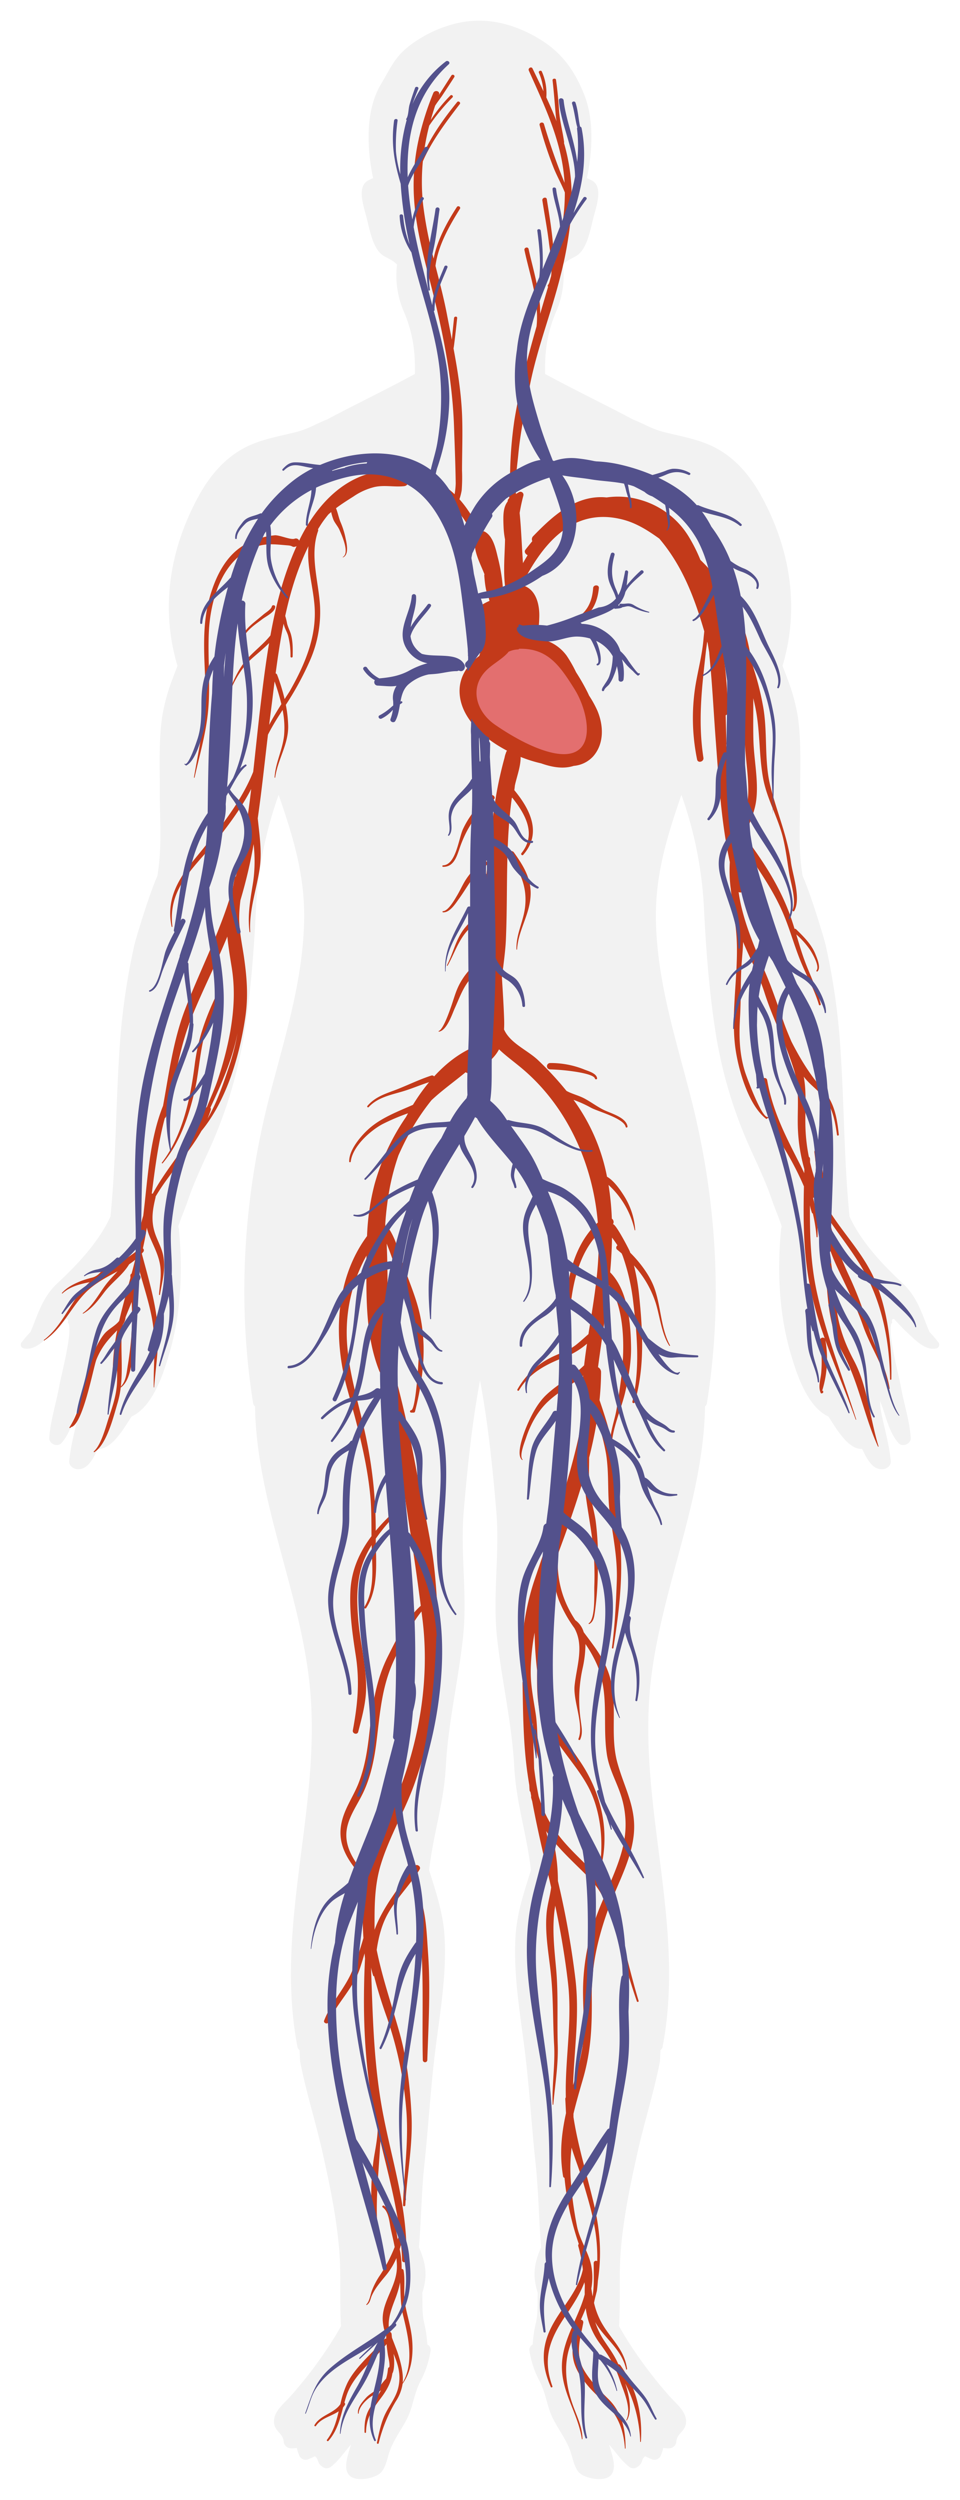 <svg xmlns="http://www.w3.org/2000/svg" xmlns:xlink="http://www.w3.org/1999/xlink" width="487.26" height="1268.144"><defs><filter id="a" width="487.26" height="1268.144" x="0" y="0" filterUnits="userSpaceOnUse"><feOffset dx="-2"/><feGaussianBlur result="b" stdDeviation="3.5"/><feFlood flood-opacity=".412"/><feComposite in2="b" operator="in"/><feComposite in="SourceGraphic"/></filter></defs><g transform="translate(-9.388 -87.605)"><g filter="url(#a)" transform="translate(9.39 87.61)"><path fill="#f2f2f2" d="M478.457 681.159a60.688 60.688 0 0 0-4.669-5.443c-3.787-8.852-5.93-17.529-13.68-24.749-9.748-9.054-20.964-20.788-26.925-33.862-3.112-31.242-2.613-62.367-5.255-93.609a337.674 337.674 0 0 0-6.988-44.577c-.5-2.211-7.075-24.486-11.626-34.735-.265-2.066-.557-4.1-.793-6.2-1.292-12.723-.294-24.865-.352-37.589-.029-12.2.528-24.807-1.234-36.918a96.989 96.989 0 0 0-5.373-19.422c-.762-2.1-1.584-4.193-2.377-6.288 8.6-28.708 4.228-58.232-10.247-85.194-5.843-10.918-13.769-20.556-25.074-26.058-8.309-4.019-17.057-5.272-25.836-7.6-5.2-1.369-9.806-4.222-14.769-6.114-14.767-7.891-29.888-15.084-44.568-23.091-.236-10.189.675-19.972 5.46-31.327a45.531 45.531 0 0 0 3.905-17.237 50.6 50.6 0 0 0-.294-6.959c1.5-1.6 3.29-2.532 5.843-3.872a9.971 9.971 0 0 0 3.582-2.94c3.2-4.193 4.611-11.239 5.814-16.161 1.027-4.28 3.669-11.558 2.261-16.072-.94-3.058-3.143-3.785-5.373-4.775 2.733-12.962 3.785-29.01-1.205-41.914-4.675-12.092-11.282-21.619-22.561-28.484-14.722-8.961-30.569-12.289-47.113-6.82a63.175 63.175 0 0 0-20.563 11.152c-6.425 5.342-8.783 11.293-12.912 18.1-8.255 13.616-7.344 32.88-4.164 47.964-2.23.99-4.433 1.716-5.373 4.775-1.408 4.514 1.234 11.792 2.261 16.072 1.2 4.922 2.613 11.968 5.814 16.161a9.97 9.97 0 0 0 3.582 2.94c2.555 1.34 4.344 2.271 5.843 3.872a50.6 50.6 0 0 0-.294 6.959 45.53 45.53 0 0 0 3.905 17.237c4.785 11.355 5.7 21.138 5.46 31.327-14.68 8.007-29.8 15.2-44.568 23.091-4.963 1.892-9.572 4.746-14.769 6.114-8.779 2.327-17.527 3.58-25.836 7.6-11.3 5.5-19.231 15.14-25.074 26.058-14.475 26.963-18.85 56.486-10.247 85.194-.793 2.1-1.615 4.193-2.377 6.288a96.984 96.984 0 0 0-5.373 19.422c-1.764 12.115-1.207 24.715-1.236 36.915-.058 12.724.94 24.865-.352 37.589-.236 2.1-.528 4.135-.793 6.2-4.551 10.249-11.127 32.524-11.626 34.735a337.67 337.67 0 0 0-6.988 44.577c-2.642 31.242-2.143 62.367-5.255 93.609-5.961 13.073-17.177 24.807-26.923 33.862-7.752 7.22-9.9 15.9-13.682 24.749a60.682 60.682 0 0 0-4.669 5.443 1.93 1.93 0 0 0 1.174 2.853c5.609 1.369 10.893-4.4 14.68-7.889 2.5-2.3 4.669-4.719 6.87-7.048.94-.029 1.234.584.853 1.863.615.466.851 1.776.851 3.582 0 7.6-4.4 24.341-5.139 28.505-1.5 8.7-4.551 17.672-5.079 26.408-.176 3.029 4.228 4.951 6.253 2.563 4.934-5.766 6.048-12.9 8.75-19.83.2-.524.412-1.019.617-1.543-.176 2.271-.265 3.988-.352 4.425-1.644 8.736-4.346 17.3-5.139 26.176-.2 2.3 2.056 3.99 4.141 4.106 5.4.292 8.073-5.59 10.423-10.336 6.841.437 12.771-9.667 17.057-16.393 10.982-5.009 16.442-22.42 19.407-32.756 5.756-20 6.665-41.9 4.609-62.512a3.6 3.6 0 0 0-.321-1.077c1.468-4.6 3.493-9.143 4.932-13.365 3.112-9.17 7.222-17.73 11.185-26.524a229.97 229.97 0 0 0 17.852-61.027c2.994-19.888 4.491-39.831 5.491-59.892a201.055 201.055 0 0 1 11.508-58.232c7.4 21.488 13.6 41.316 12.918 64.9-.851 30.6-9.982 58.64-17.527 87.961-13.125 50.952-16.618 103.682-8.367 155.595a2.975 2.975 0 0 0 1 1.834c.7 49.264 24.192 96.491 28.126 145.638 4.816 60.5-18.173 118.677-6.605 179.209a2.58 2.58 0 0 0 1.085 1.69c.118 3.232.236 5.5.323 5.967 3.025 15.49 7.986 30.892 11.421 46.353 3.613 16.161 6.93 32.116 8.34 48.625 1.114 13.044.145 25.942.938 39.044a161.468 161.468 0 0 1-2.7 4.688 217.2 217.2 0 0 1-22.989 30.95c-3.172 3.58-8.309 7.425-8.338 12.694 0 5.038 4.433 5.735 4.932 10.015a3.732 3.732 0 0 0 3.669 3.64 14.723 14.723 0 0 0 3-.174 20.147 20.147 0 0 0 1.439 4.251 3.57 3.57 0 0 0 3.992 1.629c.265-.116 2.319-.961 3.847-1.687.058.087.145.174.234.29 1.909 1.776.528 3.261 3.905 5.33a3.475 3.475 0 0 0 3.524 0c4.344-3.232 7.046-7.63 10.539-11.5-1.615 5.532-4.2 12.229-.675 15.724 3.319 3.259 12.479 1.485 15.562-1.253 2.524-2.242 3.435-6.93 4.373-9.928 2.145-6.843 5.99-11.386 9.131-17.558 3.2-6.259 3.437-12.4 6.812-19.041a47.772 47.772 0 0 0 5.2-15.519 2.929 2.929 0 0 0-1.644-3.2 62.675 62.675 0 0 0-1.673-11.3c-1.058-4.572-.706-9.87-.882-14.908a36.012 36.012 0 0 0 1.615-7.949c.265-5.619-1.174-10.191-3.317-15.227 1.174-14.005 1.292-28.273 2.76-41.986 2.114-19.654 3.2-39.51 5.7-59.105 2.408-18.78 5.667-37.792 4.52-56.747-.7-11.734-4.4-22.536-7.808-33.425 1.967-17.643 7.516-34.356 8.454-52.262 1.176-22.362 6.342-43.674 8.75-65.831 2.319-21.343-1.468-42.742.381-64.172 1.87-22.016 4.166-44.459 8.251-66.166 4.085 21.708 6.381 44.15 8.251 66.166 1.849 21.43-1.938 42.829.381 64.172 2.408 22.157 7.574 43.469 8.75 65.831.938 17.906 6.487 34.619 8.454 52.262-3.4 10.889-7.1 21.691-7.808 33.425-1.145 18.956 2.114 37.968 4.52 56.747 2.5 19.6 3.582 39.452 5.7 59.105 1.468 13.713 1.586 27.981 2.76 41.986-2.143 5.036-3.582 9.607-3.317 15.227a36.012 36.012 0 0 0 1.615 7.949c-.176 5.038.176 10.336-.882 14.908a62.676 62.676 0 0 0-1.673 11.3 2.932 2.932 0 0 0-1.644 3.2 47.773 47.773 0 0 0 5.2 15.519c3.377 6.638 3.611 12.781 6.812 19.041 3.141 6.172 6.988 10.715 9.131 17.558.938 3 1.849 7.686 4.373 9.928 3.083 2.737 12.245 4.512 15.562 1.253 3.524-3.495.94-10.191-.675-15.724 3.493 3.872 6.2 8.27 10.539 11.5a3.475 3.475 0 0 0 3.524 0c3.377-2.068 2-3.553 3.905-5.33.089-.116.176-.2.236-.29 1.526.727 3.58 1.572 3.845 1.688a3.574 3.574 0 0 0 3.994-1.629 20.3 20.3 0 0 0 1.437-4.251 14.723 14.723 0 0 0 3 .174 3.732 3.732 0 0 0 3.669-3.64c.5-4.28 4.934-4.978 4.934-10.015-.031-5.27-5.168-9.115-8.34-12.694a217.2 217.2 0 0 1-22.989-30.95 160.146 160.146 0 0 1-2.7-4.688c.793-13.1-.176-26 .938-39.044 1.41-16.508 4.729-32.464 8.34-48.625 3.435-15.461 8.4-30.864 11.421-46.353.087-.466.2-2.735.323-5.967a2.58 2.58 0 0 0 1.085-1.69c11.568-60.532-11.421-118.706-6.6-179.209 3.934-49.146 27.422-96.373 28.126-145.638a2.975 2.975 0 0 0 1-1.834c8.251-51.913 4.758-104.643-8.367-155.595-7.545-29.321-16.676-57.358-17.527-87.961-.675-23.583 5.518-43.411 12.918-64.9a201.056 201.056 0 0 1 11.479 58.238c1 20.061 2.5 40 5.491 59.892a229.97 229.97 0 0 0 17.852 61.027c3.963 8.794 8.073 17.353 11.185 26.524 1.439 4.222 3.464 8.765 4.934 13.365a3.545 3.545 0 0 0-.323 1.077c-2.056 20.614-1.147 42.51 4.609 62.512 2.965 10.336 8.427 27.747 19.407 32.756 4.286 6.725 10.218 16.829 17.059 16.393 2.348 4.746 5.019 10.628 10.421 10.336 2.085-.116 4.346-1.805 4.141-4.106-.793-8.881-3.5-17.44-5.139-26.176-.087-.437-.176-2.153-.352-4.425.2.524.412 1.019.617 1.543 2.7 6.93 3.816 14.063 8.75 19.83 2.025 2.387 6.429.466 6.253-2.563-.528-8.736-3.582-17.7-5.079-26.408-.735-4.164-5.139-20.906-5.139-28.505 0-1.806.236-3.116.853-3.582-.383-1.28-.089-1.892.851-1.863 2.2 2.329 4.375 4.748 6.87 7.048 3.787 3.493 9.071 9.257 14.68 7.889a1.93 1.93 0 0 0 1.176-2.855Z"/></g><g transform="translate(31.601 118.528)"><path fill="#e36f6f" d="M275.781 326.657c-4.742-12.28-13.115-25.987-26.414-31.3a19.92 19.92 0 0 0-25.832 11.429 18.27 18.27 0 0 0-5.541 9.057c-3.013 12.268 4.185 22.981 15.187 28.611 6.328 3.238 13.427 5.508 20.184 7.727 5.6 1.841 10.939 4.673 16.827 2.532 12.896-4.686 9.262-18.542 5.589-28.056Z"/><g fill="#c33a1a" transform="translate(0 3.295)"><path d="M214.965 224.109a52.211 52.211 0 0 0-3.984-5.056 29.848 29.848 0 0 0 1.137-4.489 85.541 85.541 0 0 0 .172-9.99c.017-8.881.35-17.761.085-26.644-.358-11.97-2.2-23.677-4.392-35.367.12-.725.232-1.441.321-2.126.563-4.427 1.06-8.86 1.526-13.3.1-.981-1.487-.973-1.588 0a974.52 974.52 0 0 0-1.1 10.959c-.849-4.39-1.727-8.781-2.576-13.187-1.572-8.156-3.69-16.192-5.748-24.24 1.309-10.336 7.04-20.308 12.415-28.963.6-.973-.952-1.843-1.572-.886-5.011 7.754-9.97 16.8-11.781 26.153a203.115 203.115 0 0 1-5.29-26.954 107.729 107.729 0 0 1-.176-22.378c4.553-10.564 12.326-20.685 18.776-29.106.576-.752-.745-1.748-1.35-1.006-5.957 7.313-12.618 16.359-16.933 25.88a122.19 122.19 0 0 1 2.739-13.9 100.889 100.889 0 0 1 11.788-14.3c.667-.638-.362-1.632-1.029-.994a74.434 74.434 0 0 0-10 12.477 156.095 156.095 0 0 1 2.228-7.263c1.108-1.824 2.551-3.565 3.57-5.11 2.066-3.131 4.139-6.255 6.154-9.415.571-.9-.88-1.71-1.456-.824-2.149 3.317-4.269 6.651-6.4 9.978.039-.108.072-.213.112-.321.658-1.779-2.211-2.489-2.9-.774a149.235 149.235 0 0 0-7.226 22.627l-.062.093a.237.237 0 0 0-.017.261 106.99 106.99 0 0 0-2.478 30.406c1.077 17.883 6.516 35.125 10.684 52.449 4.963 20.623 8.874 41.875 9.607 63.044.335 9.692.739 19.444.868 29.137a36.322 36.322 0 0 1-.563 5.52 41.737 41.737 0 0 0-18.836-10.25c-28-7.5-48.061 9.516-59.69 33.023-.128.261-.242.53-.369.791a1.768 1.768 0 0 0-2.273-1.01c-1.969.77-7.578-1.863-10.061-1.723a38.65 38.65 0 0 0-14.38 4.269c-10.268 5.309-15.606 16.494-18.591 26.845-4.124 14.3-2.882 29.13-2.317 43.8.634 16.459-3.035 31.832-5.781 47.883-.035.2.273.288.319.085 2.333-10.483 5.278-20.523 6.591-31.263 1.745-14.274-.043-28.613.675-42.929.737-14.709 5.957-34.164 20.542-41.479 7.187-3.607 12.235-2.663 19.743-2.073 2.613.205 1.944 1.333 4.222.391-6.466 14.175-10.45 29.648-13.276 45.283-4.077 5.079-9.553 8.789-13.483 13.96-3.412 4.487-5.721 9.908-7.709 15.092-.081.213.267.3.352.093 2.679-6.617 6.321-12.972 11.821-17.792 2.9-2.547 5.731-4.86 8.353-7.493-1.859 11.009-3.207 22.049-4.485 32.731-1.286 10.752-2.362 21.668-3.592 32.6-6.783 16.908-19.484 31.63-30.861 45.662-8.1 10-13.229 20.043-10.547 32.861.048.226.453.178.422-.056-2.541-19.921 11.837-30.408 23.2-44.79 5.978-7.564 12.169-16.038 16.765-24.973a355.691 355.691 0 0 1-7.773 44.287 1.671 1.671 0 0 0-.677 1.06c-.265 1.493-.534 2.988-.8 4.485a195.082 195.082 0 0 1-3.708 11.8c-5.965 16.978-14.071 33.129-20.513 49.921-6.1 15.91-8.239 32.576-11.262 49.155-7.015 17.5-7.721 36.992-10.061 55.778a45.508 45.508 0 0 0-2.131 13.4c0 .027.023.035.027.06-.112.565-.211 1.137-.329 1.7-.168.8-.352 1.59-.53 2.385-4.642 3.9-9.937 6.6-15.04 9.64a1.481 1.481 0 0 0-2.425-.137c-1.5 2.019-2.731 3.5-5.29 4.272a60 60 0 0 0-5.791 1.754c-3.636 1.491-7.137 3.168-9.75 6.094a.18.18 0 0 0 .259.248c3.824-3.51 8.831-4.754 13.823-5.711-.043.039-.091.07-.135.11-9.442 8.595-12.993 21.5-23.118 29.2-.162.124.05.389.219.277 10.282-6.851 14.163-18.929 23.59-26.7 4.228-3.487 8.978-5.872 13.579-8.417-2 2.238-4.143 4.375-6.027 6.882-3.7 4.932-6.431 10.512-11.56 14.316a.161.161 0 0 0 .166.275c4.553-2.576 7.576-6.68 10.659-10.759 3.936-5.205 9.382-8.771 12.641-14.254a40.423 40.423 0 0 0 3.064-2.257 351.645 351.645 0 0 1-1.806 6.955 1.136 1.136 0 0 0-.629 1.1c.012.356.033.714.048 1.07-1.99 7.311-4.06 14.523-5.715 21.826-1.866 2.48-5.383 4.073-7.348 6.367-2.814 3.284-5.052 8.214-6.6 12.2-4.524 11.647-4.243 24.737-11.34 35.493-.1.149.062.3.219.273l.416-.075a.159.159 0 0 0-.043-.313c6.158-.308 11.6-30.555 13.167-34.381 2.628-6.417 5.787-9.939 10.51-14.771a107.092 107.092 0 0 0-2.234 23.42.432.432 0 0 0 .861 0 93.309 93.309 0 0 1 1.008-13.407c.081 5.5.545 10.976.259 16.8-.3 6.015-2.186 11.647-4.1 17.322-1.439 4.276-3.808 13.949-7.653 17.277-.209.18.064.524.3.375 6.4-4.027 9.777-18.359 11.786-25.025a45.871 45.871 0 0 0 1.574-7.733h.012c5.806-4.054 5.831-16.614 6.735-22.768 1.331-9.032 1.309-17.846 1.1-26.826a59.254 59.254 0 0 0 1.211-4.023 1.346 1.346 0 0 0-1.356-1.677l-.037-1.414a1.093 1.093 0 0 0-.062-.255q.658-2.242 1.29-4.5c2.226 8.551 5.112 16.914 6.81 25.6 2.387 12.233.851 23.49 1.039 35.709a.116.116 0 0 0 .232 0c.851-11.349 2.8-21.65 1.536-33.129-1.284-11.634-4.808-23.38-7.816-34.686.244-.263.491-.524.727-.805a1.256 1.256 0 0 0-.172-1.837q.488-2.146.915-4.323c.4-2.046.739-4.11 1.083-6.172a28.171 28.171 0 0 0 1.427 4.516c2.228 5.4 4.973 10.106 5.51 16.078.412 4.584-.439 8.806-.75 13.345-.019.265.443.331.487.062 1.1-6.7 3-12.877 1.64-19.84-.82-4.193-3.149-7.905-4.381-11.976-1.87-6.179-.955-11.521.505-17.581a1.505 1.505 0 0 0 .014-.383c6.785-11.549 16.734-21.71 23.283-33.309 12.837-15.558 19.434-38.452 22.246-57.621 1.534-10.452.857-19.651-.592-30.023-.932-6.665-2.505-13.461-2.518-20.175a76.7 76.7 0 0 1 .646-9.222 248.216 248.216 0 0 0 6.68-28.418 75.8 75.8 0 0 1-.195 18.861c-1.373 8.742-3.013 16.836-1.886 25.652.027.217.377.23.362 0-.617-10.972 3.091-21.049 4.735-31.737 1.346-8.736-.046-17.225-.915-25.89 2.039-14.1 3.487-28.315 5.187-42.438a114.879 114.879 0 0 1 5.895-10.133l1.527-2.387a45.018 45.018 0 0 1 .776 12.7c-.723 7.4-4.419 14.088-4.849 21.517-.01.211.3.2.331 0 1.251-9.069 6.789-16.862 6.578-26.225a63.76 63.76 0 0 0-1.193-10.589 152.62 152.62 0 0 0 12.457-22.972 61.06 61.06 0 0 0 4.909-27.056c-.706-12.663-5.334-25.764-1.01-38.143a1.232 1.232 0 0 0-.027-.936c.723-1.153 1.429-2.321 2.2-3.443a63.321 63.321 0 0 1 3.027-4c.114-.108.224-.217.342-.323.36-.323.745-.613 1.114-.926a24.63 24.63 0 0 0 1.18 3.971c.859 1.876 2.309 3.336 3.124 5.276 1.075 2.553 5.2 11.438 1.64 13.527-.13.075-.017.251.116.193 3.058-1.358 1.866-6.932 1.321-9.4a42.16 42.16 0 0 0-2.491-8.156c-1.054-2.352-1.456-5-2.447-7.367 2.839-2.129 5.849-4.035 8.86-5.94a32.48 32.48 0 0 1 10.707-4.824c5.05-1.106 9.992.126 15.038-.422a2.283 2.283 0 0 0 2.046-1.888 54.2 54.2 0 0 1 7.69 1.969 36.2 36.2 0 0 1 15.361 10.274 8.726 8.726 0 0 0 1.157 4.172c.358.582 1.466.195 1.178-.478a5.077 5.077 0 0 1-.35-1.445 84.641 84.641 0 0 1 2.808 3.512 55.6 55.6 0 0 1 4.491 7.686c1.145 2.12 4.373 9.1 6.178 10.288-.638-.418-1.383.526-.822 1.029l.543.487a.748.748 0 0 0 1.253-.5c.975-7.708-5.236-17.229-9.492-23.409Zm-170.277 415.7a166.126 166.126 0 0 1-1.99 18.359c-.561 3.356-.855 8.311-3.563 10.934 1.114-9.992-.344-20.25.7-30.317.133-.416.257-.834.4-1.246a6.149 6.149 0 0 0 1.257-3.445c1-2.615 2.087-5.205 3.127-7.808.202 4.523.31 9.043.069 13.523ZM82.121 528.12c-5.953 15.434-18.769 28.379-26.787 43.183a1.662 1.662 0 0 0-.526.033c1.679-12.9 3.278-25.857 6.636-38.365a1.1 1.1 0 0 0 .634-.77c4.435-16.726 6.334-33.86 12.877-50.066 5.628-13.943 12.485-27.352 18.221-41.245.5 5.071 1.309 10.1 2.147 15.212 1.857 11.332 1.271 21.728-.673 33.046a175 175 0 0 1-5.889 23.041c-1.607 5.108-3.965 10.125-5.976 15.2a1.347 1.347 0 0 0-.664.731Zm12.04-21.621c-2.953 8.858-6.168 18.395-11.011 26.72q.91-2.156 1.619-4.4a1.137 1.137 0 0 0-.184-1.1c5.671-12.324 11.106-24.261 13.782-37.961A115.585 115.585 0 0 1 94.16 506.5Zm20.248-173c.122-.965.23-1.932.354-2.893.805-6.2 1.569-12.616 2.4-19.132a115.817 115.817 0 0 1 3.439 11.5c-1.937 3.039-4.209 6.761-6.194 10.526Zm23.037-60.174c1.116 15.515-4.942 29.586-12.529 42.96-.331.586-1.333 2.079-2.673 4.137a97.181 97.181 0 0 0-3.8-12.338 1.139 1.139 0 0 0-.752-.7c1.106-8.353 2.371-16.836 4.046-25.217a16.909 16.909 0 0 0 .557 1.876c.532 1.4 1.265 2.694 1.7 4.125a39.214 39.214 0 0 1 1.236 10.676.547.547 0 0 0 1.091 0c.079-3.694.151-7.468-.814-11.077-.511-1.9-1.509-3.665-1.992-5.572a29.993 29.993 0 0 0-.965-3.957c2.677-12.34 6.338-24.379 11.8-35.369-.93 10.033 2.37 20.396 3.093 30.457Z"/><path d="M115.759 273.41c-.338 1.493-3.054 3.091-4.172 4.038-1.441 1.22-2.909 2.412-4.363 3.617-2.6 2.158-5.013 4.319-6.514 7.35-.236.476.478.894.743.418 2.166-3.9 6.027-6.352 9.556-9.017 1.961-1.48 6.288-3.5 6.473-6.183.064-.947-1.515-1.154-1.723-.223ZM88.579 468.509c-6.152 12.8-10.2 23.434-12.007 37.649-2.129 16.718-6.036 35.607-16.626 49.451-.168.217.209.5.389.29 8.584-10.061 13.162-23.6 16.136-36.145 2.116-8.922 2.543-18.138 4.688-27.049 2-8.28 6.284-15.2 9.847-22.826.737-1.577-1.663-2.965-2.427-1.37ZM317.865 648.298c-5.027-9.193-4.505-21.2-8.634-30.847-2.371-5.541-6.816-11.487-11.562-16.177-.058-.168-.1-.348-.159-.513-.342-.973-7.723-15.216-8.7-13.835a2.025 2.025 0 0 0-.478-2.924 138.171 138.171 0 0 0-1.687-17.115 43.865 43.865 0 0 1 13.272 22.948c.027.161.3.122.292-.039a37.119 37.119 0 0 0-5.423-16.945c-1.841-2.957-5.2-8.032-8.905-10.127a97.059 97.059 0 0 0-17.009-39 58.565 58.565 0 0 1 8.866 4c3.69 1.994 16.587 5.317 17.626 9.732.141.594 1.019.329.926-.244-.758-4.731-8.8-6.682-12.407-8.541-3.278-1.69-6.187-3.872-9.4-5.6-2.955-1.592-6.251-2.276-9.168-3.884-.393-.474-.776-.95-1.182-1.422a161.153 161.153 0 0 0-13.556-14.461c-5.593-5.075-13.9-8.394-16.962-15.287.1-1.6.118-3.321.054-5.2-.238-7.021-.69-14.015-1.124-21.008.75-6.686 1.756-13.332 2.019-19.478 1.027-24.124-.309-47.958 3-71.682.07-.07.12-.166.184-.242 6.7 8.365 12.479 18.571 4.71 28.174-.487.6.354 1.462.888.857 9.6-10.883 3.6-23.039-4.512-32.8q.168-1.168.275-2.327c1.126-5.207 3.28-10.4 2.882-15.55a3.74 3.74 0 0 0-1.723-2.9l.058-.366a.934.934 0 0 0-1.8-.48c-.021.064-.039.13-.058.195a3.506 3.506 0 0 0-3.917 2.576l-.019.064a11.968 11.968 0 0 0-.656 2.327 199.091 199.091 0 0 0-6.512 36.868c-1.418 10.065-2.588 20.229-3.414 30.238a234.634 234.634 0 0 0-.571 9.415 87.466 87.466 0 0 0-9.868 10.052c-4.46 5.663-5.619 12.465-8.881 18.716-.114.219.219.412.342.195 3.389-5.99 5.334-12.55 10.061-17.776a79.9 79.9 0 0 1 8.232-7.516 339.11 339.11 0 0 0 .041 20.594c-5.609 4.584-10.525 9.674-13.392 16.4-1.265 2.963-2.1 6.071-3.176 9.1-.679 1.9-3.857 11.369-6.218 12.324a.177.177 0 0 0 .1.34c4-.6 6.719-9.063 8.007-11.9 2.031-4.472 3.686-9.175 6.6-13.218a48.8 48.8 0 0 1 8.257-8.454q.189 4.448.443 8.868c.017.263.041.526.058.789-.327 5.075-.54 10.158-.418 15.26a27.324 27.324 0 0 0 1.48 8.663 14.936 14.936 0 0 1-4.356 8.148 2.608 2.608 0 0 0-2.468-.352c-7.477 3.205-14.214 8.475-20.107 14.927a1.272 1.272 0 0 0-1.462-.424c-6.539 2.118-12.7 5.272-19.152 7.653-5.125 1.892-9.647 3.528-13.229 7.723-.358.42.24 1.025.632.609 4.6-4.884 10.918-6.1 17.175-7.945 4.586-1.356 8.951-3.269 13.492-4.708a98.1 98.1 0 0 0-8.185 11.491c-7.649 3.387-15.922 6.489-22.2 12-4.3 3.777-10.318 10.951-10.166 16.79a.4.4 0 0 0 .793 0c.919-7.578 9.587-15.43 15.976-18.927a105.3 105.3 0 0 1 13.1-5.572c-.346.625-.7 1.251-1.029 1.88a113.713 113.713 0 0 0-15.949 34.071 121.079 121.079 0 0 0-3.828 26.335c-16.345 22.138-17.134 51.911-10.055 77.538 4.947 17.9 10.059 36.261 11.74 54.766.6 6.634.53 13.28.574 19.929-6.1 8.1-10.239 17.3-10.709 27.911-.5 11.162 1.06 21.828 2.748 32.81 2.037 13.27.926 24.685-1.512 37.8-.319 1.71 2.294 2.47 2.741.729 1.973-7.686 4.1-15.256 4.011-23.227-.12-11.094-2.94-21.776-3.922-32.77-.981-11.028-1.145-22.221 3.447-32.53a56.216 56.216 0 0 1 3.271-6.191c.017.8.015 1.59.041 2.385.309 9.436 1.47 20.538-3.737 29.025-.35.567.549 1.068.913.516 6.537-9.914 4.924-23.788 4.864-35.15 3.88-5.632 8.522-10.624 13.4-15.852.458-.491-.236-1.153-.747-.723a99.958 99.958 0 0 0-12.655 12.543 227.531 227.531 0 0 0-5.354-49.376c-3.847-17.809-9.965-35.526-9.336-53.9a80.33 80.33 0 0 1 9.98-36.3c-.05 4.282-.033 8.566-.025 12.837.027 15.461.785 31.137 6.564 45.771a2.626 2.626 0 0 0 2.16 1.559c2.445 12.485 5.1 24.96 6.982 37.524 4.009 26.712 8.462 53.188 11.883 79.937-7.437 6.557-12.968 18.26-16.726 25.745-6.265 12.477-7.862 25.4-9.4 39.055-.977 8.655-2.3 17.245-5.539 25.418-2.373 5.988-6.166 11.421-7.988 17.624-3.071 10.463.547 18.3 7.234 26.594.708.878 2.286-.284 1.611-1.2-4.752-6.443-8.435-13.254-6.408-21.517 1.483-6.048 5.3-11.27 7.961-16.848 3.94-8.268 5.711-17.223 6.814-26.209 1.768-14.411 2.661-27.714 8.883-41.131 3.516-7.582 8.027-17.318 13.926-24.637.188 1.522.391 3.04.574 4.563 3.441 28.708-1.244 58.868-11.709 85.816-3.909 10.071-9.086 19.9-12.9 30.093a1.443 1.443 0 0 0-1.159 1.089c-.861 3.1-1.534 6.2-2.083 9.309-.11.439-.248.87-.348 1.311-2.522 11.158-2.541 22.246-1.845 33.447-1.588 5.574-3.483 11.051-5.489 16.156-3.642 9.266-10.862 16.345-14.467 25.753-.458 1.191 1.615 2.054 2.145.874 4.456-9.91 12.684-17.146 16.1-27.544a218.798 218.798 0 0 0 2.294-7.442c.066.8.126 1.59.195 2.387 0 .043.027.07.031.112-1.1 22.751-.708 45.308 2.764 68.034.969 6.338 2.255 12.607 3.669 18.846-.2 6.065-1.832 12.715-2.329 17.314a127.261 127.261 0 0 0-.114 29.927c.164 1.288 2.22 1.367 2.151 0-.627-12.568.7-24.9 1.429-37.423.068-1.164.164-2.485.248-3.857 3.717 15.593 7.9 31.056 9.881 46.91a1.038 1.038 0 0 0-.151.257c-.319.863-.634 1.7-.95 2.541-1.062-5.849-2.478-14.312-7.023-17.059a.532.532 0 0 0-.551.911c3.093 2.118 3.365 7.694 4.091 11.059.64 2.965 1.36 5.969 1.946 9a77.157 77.157 0 0 1-7.883 14.964 37.405 37.405 0 0 0-3.594 6.949c-.8 1.921-1.28 5.746-2.893 7.183-.161.143.058.433.24.3 1.863-1.358 1.563-2.719 2.667-5.056 1.866-3.957 4.537-6.891 7.282-10.264a35.657 35.657 0 0 0 5.048-8.448c.151 1.393.255 2.791.267 4.189.1 10.106-8.042 18.219-7.168 28.033a29.89 29.89 0 0 0 1.706 7.34c0 .422.019.853.031 1.281a1 1 0 0 0-.909.331c-6.127 7-14.521 13.765-18.74 22.057a47.783 47.783 0 0 0-3.615 10.848c-3.245 4.762-10.175 5.518-13.146 10.636-.271.47.443.868.743.42 2.683-4.011 7.775-4.839 11.554-7.423-1.209 5.106-2.623 10.123-5.976 14.484-.311.4.387.926.729.54 4.39-4.963 5.864-10.937 7.475-17.007a9.177 9.177 0 0 0 .872-1.19.911.911 0 0 0-.215-1.222c.346-1.24.714-2.481 1.131-3.71 3.6-10.605 13.394-17.27 20.264-25.967.147 1.63.356 3.255.578 4.8.3 2.093.969 4.079.9 6.224-.006.209-.031.42-.05.629a1.139 1.139 0 0 0-.737 1.01 21.593 21.593 0 0 1-.917 4.843c-1.69 1.776-3.021 3.862-4.862 5.493-1.762 1.559-3.739 2.47-5.332 4.224-1.892 2.083-4.452 4.965-4.091 7.926a.182.182 0 0 0 .362 0c.116-3.425 4.11-7.259 6.967-9a27.621 27.621 0 0 0 4.282-2.681c.048-.042.087-.089.133-.13-1.69 3-3.754 5.853-5.673 8.99-2.429 3.967-2.833 7.8-2.741 12.361a.381.381 0 0 0 .76 0c.166-7.835 3.5-11.825 7.922-17.807 2.746-3.708 4.853-7.57 5.435-11.993 1.048-1.623 1.019-6.185.841-7.854-.075-.7-.145-1.4-.219-2.1 2.249 5.34 3.975 10.79 2.336 17.326-1.381 5.5-5.04 9.409-7.222 14.616-1.758 4.189-2.576 8.744-3.568 13.142-.126.561.75.8.892.238a75.554 75.554 0 0 1 8.651-21.155 22.133 22.133 0 0 0 3.5-8.986c4.86-6.8 5.619-15.823 4.684-23.78-.64-5.439-2.286-10.63-3.315-15.991-1.16-6.044.124-11.755-.87-17.716a.966.966 0 0 0-1-.768 46.437 46.437 0 0 0-.975-10.013c.251-.8.489-1.6.706-2.416.24 2.667.416 5.344.5 8.038a1.077 1.077 0 0 0 2.149 0c1-27.344-8.129-52.482-12.688-79.177-3.967-23.231-4.387-46.165-5.216-69.353a34.469 34.469 0 0 0 1.079 4.158.436.436 0 0 0 .485.263c1.762 6.922 3.915 13.786 6.342 20.556a188.607 188.607 0 0 1 9.864 45.931c1.623 16.877-1.145 32.9-1.52 49.687-.017.723 1.122.716 1.157 0 .76-15.471 3.909-30.259 3.127-45.865-.694-13.817-2.271-28.073-6.023-41.454-3.934-14.03-8.692-27.638-11.6-41.966-.014-.073-.023-.143-.037-.215.921-6.477 2.646-13.185 5.93-18.85s7.738-10.723 11.752-16.047c.514 2.006 1.039 4.011 1.52 6.019 2.443 10.214 3.048 19.842 3.6 30.236.965 18.225.188 36.33.6 54.552a1.144 1.144 0 0 0 2.282 0c.607-18.283 1.679-36.272.369-54.552-.563-7.874-.77-15.736-2.644-23.447-1.193-4.909-2.915-9.69-4.477-14.508.977-1.35 1.93-2.714 2.806-4.124 1.108-1.781-1.677-3.3-2.855-1.613-.387.557-.8 1.122-1.2 1.683a63.257 63.257 0 0 1-2.147-9.734c-.025-.2-.329-.213-.331 0a50.461 50.461 0 0 0 1.441 11.189c-6.487 8.994-13.982 18.556-17.728 28.99-.031-11.133-.2-22.118 3.209-33.232 4.412-14.368 12.409-27.493 17.349-41.686 8.734-25.078 14.2-52.567 12.044-79.173-1.056-13.03-1.458-26.288-3.64-39.2-2.381-14.1-5.533-28.108-8.166-42.167a618.725 618.725 0 0 0-9.22-41.429c-1.008-3.895-2.05-7.781-3.081-11.67 1.892-9.467-.828-21.747-1.839-30.35-.087-9.742-.039-19.48-.524-29.184 1.779 4.238 3.207 8.771 4.735 12.87 2.623 7.036 5.955 13.875 7.957 21.1 2.1 7.568 3.81 15.55 3.568 23.405-.106 3.439-1.47 26.919-3.822 27.12a.607.607 0 0 0 0 1.213h1.288a.689.689 0 0 0 .658-.484c4.075-16.212 6.063-32.193 2.621-48.633-1.805-8.62-5.282-16.517-8.193-24.8-2.273-6.468-3.986-14.028-7.9-19.734a2.131 2.131 0 0 0-1.538-.95c-.031-.352-.054-.706-.087-1.058a159.159 159.159 0 0 1 2.344-18.627 119.034 119.034 0 0 1 4.371-16.233c1.555-3.466 3.187-6.874 4.976-10.146a115.886 115.886 0 0 1 11.786-17.813c5.446-5.091 11.578-9.429 17.328-14.191a3.521 3.521 0 0 0 3.876.089c6.584-3.775 10.715-7.216 13.084-11.7 2.969 2.9 6.646 5.586 10.752 8.957 23.836 19.567 36.893 49.256 39.388 78.935a2.493 2.493 0 0 0-.342.265c-16.39 15.542-17.223 42.547-16.378 65.052-2.462 1.11-5.009 2.046-7.45 3.327a39.959 39.959 0 0 0-16.658 16.016.46.46 0 0 0 .8.451c5.363-8.957 13.914-13.285 23.422-16.945.151 3.448.327 6.771.476 9.906a.4.4 0 0 0 .793 0c.135-3.292.195-6.845.259-10.533a38.721 38.721 0 0 0 9.576-6.1c-.54 3.652-1.046 7.3-1.46 10.955-5.822 5.789-12.844 9.03-19.086 14.885-4.133 3.878-6.951 9.044-9.253 14.109-1.342 2.955-6.895 16.13-3.116 19.028.147.114.344-.064.211-.2-1.82-1.9 1.06-8.839 1.752-10.945 2.257-6.883 5.94-13.684 11.367-18.674 5.621-5.168 12.1-8.4 17.6-12.98a134.421 134.421 0 0 0-.346 21.7c-5.071 27.886-15.115 54.7-24.24 81.759-5.079 15.059-7.816 33.2-6.052 49.035q.134 1.183.319 2.35a1.143 1.143 0 0 0-.429.965c.292 15.388.366 31.118 2.576 46.368.267 1.841.559 3.679.857 5.518.058.876.1 1.75.161 2.625a1.2 1.2 0 0 0 .429.861c.12.708.267 1.412.393 2.12a1.8 1.8 0 0 0 0 .922c.151.59.331 1.147.5 1.718 2.369 12.8 5.3 25.507 8.353 38.154.447 1.849.839 3.7 1.265 5.543-.559 4.452-1.938 8.754-2.321 13.233-.915 10.728 1.263 21.176 2.3 31.8 1.133 11.62.89 23.217 1.53 34.849.561 10.193-1.135 20.175-.768 30.242a.183.183 0 0 0 .364 0c.888-10.305 2.557-19.78 2.247-30.242-.381-12.806.333-25.532-.8-38.336-.971-10.949-2.271-21.428-.478-32.276 2.719 12.881 4.924 25.791 6.46 38.945 2.052 17.585-.716 34.1-1.1 51.621-.048 2.23-.025 4.462.014 6.694a1.229 1.229 0 0 0-.269.87c.143 2.354.236 4.725.366 7.1-2.321 10.568-3.373 20.654-1.485 32.066a.971.971 0 0 0 .725.783 144.581 144.581 0 0 0 7.251 33.532 1.083 1.083 0 0 0-.263 1.128 74.386 74.386 0 0 1 2.325 11.825c-2.851 13.193-13.765 21.647-18.07 34.131-3.114 9.025-1.886 17.078 1.8 25.472.2.447.981.128.816-.331-5.147-14.268-1.327-24.022 6.729-35.9 3.835-5.651 7.3-10.953 9.518-16.894.066.532.137 1.064.207 1.6a86.127 86.127 0 0 0-.054 4.557c-2.957 11.239-10.371 21.579-11.456 33.754-1.327 14.864 7.955 25.741 9.988 39.616.027.18.325.133.325-.041-.014-6.034-2.94-11.723-4.944-17.355-3.28-9.222-4.7-19.235-1.727-28.72a86.531 86.531 0 0 1 3.226-8.429c-1.932 7.713-2.938 13.9 1.973 21.8a55.4 55.4 0 0 0 10.541 12.073c8.2 7.106 11.68 14.693 12.473 25.4.014.2.331.209.331 0 .012-9.493-1.739-18.248-8.823-25.151-4.657-4.539-9.444-9.446-12.608-15.136-4.16-7.479-1.511-15.571-.037-23.424a1.338 1.338 0 0 0-1.2-1.565c.855-1.934 1.694-3.868 2.452-5.82a38.274 38.274 0 0 0 7.295 18.082c4.414 5.94 7.673 11.382 9.99 18.384 1.83 5.522 6.228 14.448 3.311 20.233a.181.181 0 0 0 .315.176c2.764-4.659 1.207-12.181-.845-18.681a69.639 69.639 0 0 1 7.562 29.495.182.182 0 0 0 .362 0c.915-13.7-2.18-27.381-10.413-38.754a1.219 1.219 0 0 0-1.046-.511c-1.8-4.292-4.419-7.818-7.056-11.761a38.289 38.289 0 0 1-4.65-9.572c4.833 8.475 13.341 13.467 15.689 23.867.07.309.522.168.478-.128-1.518-10.682-8.99-15.643-13.618-24.706a39.656 39.656 0 0 1-3.172-8.839c.482-2.435 1.425-5.777 1.487-6.234a77.44 77.44 0 0 0 .47-4.88c2.033-13.692 1.168-25.679-2.145-39.529-3.547-14.835-7.936-28.778-10.241-43.589 0-.565.008-1.128 0-1.692 1.352-5.7 3.013-11.417 4.737-17.334 4.232-14.519 4.713-27.077 4.555-42.084-.164-15.477 2.994-29.329 8.172-43.869.064-.184.135-.365.2-.549 1.845 4.818 3.2 9.885 4.754 15.1 3.139 10.537 6.168 21.3 9.754 31.692.188.543 1.064.319.894-.236-3.025-9.912-5.427-20.136-8.112-30.147-1.861-6.936-3.05-14-5.667-20.639 4.4-10.906 10-21.461 11.289-33.245 1.532-13.978-4.733-23.822-8.295-36.785-3.839-13.978.182-28.677-3.609-42.748-2.58-9.572-8.065-16.158-13.471-23.453a11.345 11.345 0 0 0-4.28-6.1 70.06 70.06 0 0 1-1.385-2.218c-6.35-10.6-7.808-20.291-7.609-30.808 4.737-12.67 9.458-25.9 13.332-39.344.853 11.659 3.34 22.641 4.681 34.76a151.459 151.459 0 0 1 .634 20.59c-.1 3.6.588 16.316-2.779 18.579a.225.225 0 0 0 .232.385c2.352-1.278 2.514-3.971 2.89-6.375a167.858 167.858 0 0 0 1.47-22.679 146.141 146.141 0 0 0-1.122-23.287c-.812-5.634-2.688-10.986-3.162-16.7-.422-5.1-.135-10.257-.135-15.378 1.594-6.388 2.969-12.8 3.984-19.225a108.2 108.2 0 0 1 4.63 17.631c1.588 10.063.522 20.063 1.882 30.052 1.569 11.537 3.942 22.325 3.528 34.089-.4 11.305-.988 22.722-2.468 33.942-.052.406.683.507.747.1 3.452-21.948 5.775-42.879 2.085-64.94-1.93-11.545-.464-23.31-2.137-34.982-.257-1.8-.6-3.588-.977-5.373a.489.489 0 0 0 .437-.416c1.012-8.021 4.86-16.413 6.659-24.381 1.644-7.272 3-15.065 2.893-22.509-.164-11.831-1.456-28.739-10.612-37.965.518-5.909.859-11.794.948-17.633a54.848 54.848 0 0 1 2.766 3.965 1.338 1.338 0 0 0-.081 2.224c.754.6 1.472 1.224 2.2 1.845.215.5.445.979.638 1.518a107.281 107.281 0 0 1 5.234 23.034c2 16.8 3.508 33.99-.42 50.668a.612.612 0 0 0 1.18.315c5.2-17.871 4.091-36.435 2.2-54.685a106.508 106.508 0 0 0-2.59-14.75 52.137 52.137 0 0 1 10.974 18.8c2.18 6.827 3 15.947 7 21.958a.2.2 0 0 0 .34-.198Zm-136.993 475.317c.275 5.667.116 11.113 1.574 17.036 2.572 10.446 5.626 23.8-.265 33.849.447-5.156-1.1-10.756-2.694-15.6.068.205-1.559-4.168-2.76-7.193-.056-.607-.12-1.211-.17-1.816a1.338 1.338 0 0 0-1.122-1.244c-1.251-6.029.971-11.388 3.118-17.067a50.432 50.432 0 0 0 2.319-7.965Zm74.951-225.265c-.288-1.218-.567-2.437-.851-3.656q1.031 1.531 2.139 3a1.778 1.778 0 0 0-1.287.657Zm17.956 174.549c2.033 6.965 4.149 13.813 5.489 20.937a87.083 87.083 0 0 1 1.656 19.026 1.162 1.162 0 0 0-1.8.915c.008 5.553.311 11.415-.553 16.96a95.7 95.7 0 0 1-.648-4 31.6 31.6 0 0 0 0-11.382c-1.315-6.955-5.686-12.821-7.2-19.869a182.426 182.426 0 0 1-3.342-25.372 89.125 89.125 0 0 1 .522-14.844c1.787 5.908 4.164 11.762 5.876 17.63Zm6.046-133.138a113.055 113.055 0 0 0-6.1 38.9c.118 8.686.988 17.606-.4 26.225a166.7 166.7 0 0 1-4.642 18.658c.014-.8.029-1.6.064-2.4.737-17.523 3.17-33.992 1.081-51.585a447.2 447.2 0 0 0-7.963-45.651c-.292-1.3-.6-2.6-.9-3.9a94.118 94.118 0 0 0-2.29-20.339c5.147 6.307 11.359 11.926 17.9 18.519a41.02 41.02 0 0 1 7.562 10.618c-1.558 3.638-3.057 7.284-4.312 10.956Zm-18.378-162.21a66.049 66.049 0 0 0 7.868 14.131c5.077 9.09 1.139 19.341.124 29.072-.849 8.146 4.9 19.84 1.93 27.161-.195.485.656.837.878.356 1.509-3.292.7-6.35.273-9.906a73.171 73.171 0 0 1 .994-26.323 56.921 56.921 0 0 0 1.425-12.249 64.284 64.284 0 0 1 5.849 10.431c6.388 14.989 2.7 30.023 5.017 45.506 1.093 7.332 4.642 13.326 6.971 20.287a47.971 47.971 0 0 1 1.087 27.064c-1.81 7.45-4.961 14.688-8.1 21.917-.222-.4-.414-.816-.65-1.213-4.338-7.278-11.125-13.088-17-19.192-8.288-8.609-13.394-16.117-16.947-27.609a301.33 301.33 0 0 1-.917-4.88c-.538-3.05-.977-6.108-1.356-9.172-.2-7.773-.485-15.537-.8-23.3 1.031 6.731 1.209 13.753 3.621 20.082.162.427.855.259.716-.191-2.356-7.684-1.522-16.225-2.712-24.126-1.151-7.63-2.717-15-2.563-22.761a118.293 118.293 0 0 1 1.971-18.622 186.131 186.131 0 0 0 1.265 19.124c-.035 6.462-.141 12.978 1.039 19.194 1.28 6.735 5.39 11.44 9.137 17.051 5.118 7.663 11.413 14.68 15.763 22.809 6.379 11.918 7.957 28.122 5.762 41.172-.066.4.534.576.638.17 4.638-18.32.453-37.51-9.868-53.213-4.947-7.526-10.6-14.833-15.065-22.573-5.771-10.009-3.58-23.343-5.241-34.559a210.755 210.755 0 0 1 1.205-28.209 253.014 253.014 0 0 1 4.818-14.444 45.9 45.9 0 0 0 2.868 17.015Zm15.008-134.961c-2.108 1.814-4.129 3.717-6.319 5.45a23.14 23.14 0 0 1-3.944 2.464c.381-20.436 1.458-44.734 15.359-58.977.01.251.035.5.043.752.571 16.859-2.526 33.589-5.139 50.311Zm17.2 16.655c-.652 7.255-1.754 14.388-2.961 21.571-.774 4.6-2.512 9.224-2.99 13.86-1.464-6.276-3.532-12.475-5.617-18.6.47-4.7.758-9.39.776-14.055a2.822 2.822 0 0 0-1.547-2.663c1.83-13.74 4.06-27.7 5.537-41.57 7.661 11.111 7.862 29.574 6.797 41.453Z"/><path d="M274.297 508.317a45.436 45.436 0 0 0-17.281-3.263 1.613 1.613 0 1 0 0 3.226 105.175 105.175 0 0 1 13.966 1.36c1.611.3 8.307 1.406 8.775 3.3.143.582 1.172.474 1.1-.145-.276-2.546-4.521-3.643-6.56-4.478ZM238.644 398.226c-1.168-1.638-3.967-.056-2.77 1.563 6.007 8.129 9.551 15.815 8.44 25.961-.824 7.528-4.638 13.9-4.4 21.637a.166.166 0 0 0 .331 0c.615-10.106 6.841-18.053 6.885-28.414.034-8.032-3.869-14.264-8.486-20.747ZM226.376 369.419a46.357 46.357 0 0 0-13.6 16.954c-2.207 4.766-3.514 18.113-10.09 18.386a.383.383 0 0 0 0 .766c5.354.11 6.93-5.158 8.332-9.28 3.439-10.117 8.673-18.2 17.37-24.884 1.421-1.092-.602-3.064-2.012-1.942ZM223.193 402.688a34.259 34.259 0 0 0-9.413 10.044c-1.42 2.369-2.545 4.889-3.957 7.261-1.23 2.062-4.479 7.88-7.139 8.011a.303.303 0 0 0 0 .607c3.507.174 6.4-4.609 8.193-7.071 4.472-6.135 7.019-12.2 13.635-16.672 1.383-.935.006-3.149-1.319-2.18ZM245.667 260.631l-.706.683c-.075.072.041.184.118.112l.7-.681c.083-.073-.037-.186-.112-.114ZM278.844 264.095c-.323 4.414-1.489 8.746-4.576 12.146-2.853 3.145-8.667 7.441-13.02 7.961a.336.336 0 0 0 0 .671c2.936.122 4.94-1 7.425-2.4 2.524-1.412 5.135-2.652 7.212-4.675 3.791-3.69 5.4-8.645 5.87-13.707.168-1.787-2.778-1.802-2.911.004Z"/><path d="M421.864 615.242c-5.887-13.839-17.03-24.608-24.515-37.464-1.4-9.241-1.6-18.633-3.555-27.851-.3-1.422-2.857-1.126-2.665.35.843 6.419 1.4 12.732 2.048 18.968-.155-.4-.315-.793-.47-1.19a13.547 13.547 0 0 0-.627-2.516 1.684 1.684 0 0 0-.429-.644c-1.042-3.162-1.977-6.338-2.717-9.547 0-.555-.006-1.108-.014-1.665a1.2 1.2 0 0 0-.58-1.039 90 90 0 0 1-1.743-15c-.257-8.475.7-17.268-.855-25.691.19.242.362.493.555.731 3.189 3.915 7.483 6.758 10.446 10.8 3.924 5.354 4.951 11.717 5.88 18.055.072.495.961.383.909-.12-.843-8.193-2.16-16.136-7.831-22.583-6.853-7.789-11.686-15.84-16.179-24.6-1.3-3.04-2.594-6.079-3.692-9.154-3.027-8.485-5.882-17.188-9.406-25.495-5.547-13.063-11.761-27.025-13.744-41.268a1.991 1.991 0 0 0 2.849-2.087c-.805-5.278-1.785-10.525-2.752-15.767a51.772 51.772 0 0 1 1.474-6.3c7.978 12.069 16.241 23.06 21.8 36.845 2.984 7.406 5.1 15.078 8.125 22.492 2.986 7.317 7.034 14.415 9.262 21.95a.48.48 0 0 0 .926-.246c-1.853-7.719-5.477-14.782-8.22-22.225-1.6-4.334-2.884-8.76-4.2-13.171a42.357 42.357 0 0 1 6.984 7.823c1.017 1.576 5.056 8.288 3.309 10.413-.284.346.193.841.513.5 1.847-1.971-.311-6.777-1.13-8.8-2.019-4.978-5.938-8.789-9.748-12.537a.847.847 0 0 0-.8-.238c-.888-2.891-1.81-5.766-2.895-8.593-5.572-14.477-13.369-26.107-22.519-38.413 2.321-6.125 5.29-12.138 6.019-18.693 1.089-9.821-1.224-20.124-1.483-29.957-.186-7.075-.023-14.206-.072-21.316q.537 2.239 1.01 4.464c2.53 12.034 1.789 24.2 3.984 36.179 1.957 10.674 7.808 20.277 10.262 30.868 1.338 5.775 2.05 11.688 3 17.529.8 4.886 3.758 13.7 1.685 18.351-.244.549.547 1.039.857.482 3.512-6.294-.754-18.065-1.667-24.559-1.917-13.622-7.1-25.358-10.417-38.545-3.358-13.363-1.253-27.693-3.859-41.33a149.659 149.659 0 0 0-5.893-22.157 80.732 80.732 0 0 0-3.628-16.343 87.084 87.084 0 0 0-22.14-35.071l-.043-.064a82.092 82.092 0 0 0-5.638-11.328 42.186 42.186 0 0 0-24.148-18.913 40.267 40.267 0 0 0-17.79-1.425c-.681-.058-1.36-.122-2.052-.141-14.635-.416-25.859 10.121-35.178 19.716a2.233 2.233 0 0 0-.507 2.6 188.82 188.82 0 0 0-3.466 4.315c-.826 1.06-.01 2.319 1.077 2.768-.052.112-.1.222-.153.333a108 108 0 0 0-7.446 14.446c-.94 2.193 2.928 3.775 3.99 1.625 9.97-20.175 25.323-41.322 51.929-34.435 7.083 1.835 12.808 5.582 18.531 9.653 11.759 13.854 17.786 29.832 22.83 47.045-.149 1.464-.3 2.789-.389 3.828-.673 8.086-2.812 15.933-4.127 23.921a104.824 104.824 0 0 0 .868 37.251c.4 2.062 3.532 1.155 3.22-.857-2.851-18.475-.818-35.181 1.209-53.579.151-1.377.431-3.259.7-5.379.089.319.18.632.269.95.242 1.489.495 2.973.745 4.46a128.5 128.5 0 0 0 .292 3.6c1.333 13.695 2 27.435 3.033 41.15 1.569 20.848 2.768 41.4 7.141 61.7a71.847 71.847 0 0 0 .476 13.612 139.983 139.983 0 0 0 2.52 15.5 1.468 1.468 0 0 0-.385 1.249c3.112 20.2-2.184 41.5-.046 61.9 1.147 10.935 6.352 30.64 15.815 37.951a.3.3 0 0 0 .344.041l.955-.617a.21.21 0 0 0-.217-.358c-3.079 1.514-11.2-21.115-11.74-22.832-2.886-9.262-3.108-18.157-2.538-27.714.528-8.862.2-17.749.781-26.609.267-4.077.7-7.849.764-11.605 3.609 8.626 8.079 16.945 10.914 25.849 1.892 5.942 4.274 11.738 6.69 17.523a1.222 1.222 0 0 0 .058.323c.727 1.7 1.46 3.418 2.209 5.131a175.762 175.762 0 0 1 6.143 16.655c2.938 9.8 1.3 20.488 1.863 30.511a86.992 86.992 0 0 0 3.22 19.252l-.052 2.064a94.21 94.21 0 0 0-1.816-3.806c-7.439-14.628-14.073-27.085-16.989-43.365-.348-1.94-3.311-1.087-3.031.807a90.136 90.136 0 0 0 12.329 34.843 150.464 150.464 0 0 1 9.353 18.235c-.373 16.974-.309 33.642 3.05 50.666a190.151 190.151 0 0 0 7.5 26.41 1.472 1.472 0 0 0-2.429 1.307 64.3 64.3 0 0 1 .644 16.2c-.3 3.288-1.665 6.924-.282 10.1a.472.472 0 0 0 .569.313l.441-.17a.392.392 0 0 0 .286-.362l-.006-.54a.3.3 0 0 0-.584-.077 54.1 54.1 0 0 0 1.7-25.807c4.828 13.541 10.583 26.863 15.39 40.227.056.153.306.091.255-.068-6.814-21.378-15.206-42.738-19.993-64.651-3.228-14.775-3.559-29.3-3.5-43.962a25.432 25.432 0 0 0 1.033 3.837.476.476 0 0 0 .437.28 80.357 80.357 0 0 1 1.895 11.862.25.25 0 0 0 .5 0 66.941 66.941 0 0 0-2.28-19.757 1.9 1.9 0 0 0 1.031-.588q1.28 2.513 2.7 4.905a127.943 127.943 0 0 0 3.06 15.916c-.652-.3-1.687.054-1.582.886 2.354 18.9.373 40.173 9.785 57.408 8.3 15.194 10.839 31.988 17.941 47.606.077.168.356.048.3-.122-4.363-14.063-5.518-30.34-12.465-43.444-5.431-10.245-8.247-18.8-9.3-30.367-.876-9.628-2.176-19.188-3.758-28.725a82.261 82.261 0 0 0 3.764 10.017c4.686 10.322 10.079 20.44 13.8 31.129 3.756 10.783 10.744 21.095 13.278 32.174.048.2.348.112.319-.085-1.565-10.593-7.692-20.637-10.641-30.969a191.987 191.987 0 0 0-10.082-26.484 149.68 149.68 0 0 1-9.908-27.915c5.216 7.636 11.013 14.906 16.04 23.215 10.485 17.322 14.529 37.431 14.809 57.418a.332.332 0 0 0 .663 0c.283-16.603-1.769-34.71-8.349-50.188Zm-71.243-227.169c-.841-5.269-1.54-10.56-1.886-15.908-.615-9.512-1.47-19.01-2.3-28.507a1.73 1.73 0 0 0 .091-.522c-.17-4.826-.292-9.655-.422-14.483a1.985 1.985 0 0 0 1.263-1.9c-.331-9.831-1.149-19.832-2.391-29.716a1.74 1.74 0 0 0 .582-1.88q-1.037-4.311-2.079-8.568c-.162-1-.292-2.025-.462-3.023-.553-3.22-.971-7.862-1.849-12.487a2.284 2.284 0 0 0 .569-2.147c-.371-1.522-.857-3.066-1.4-4.621a77.514 77.514 0 0 1 10.183 20.384 2.006 2.006 0 0 0-2.085 2.853 141.861 141.861 0 0 1 6 13.85 138.588 138.588 0 0 1 1.35 14.622c.35 8.417-.209 16.867.027 25.292.253 8.99 2 18.049 1.745 27.039-.178 6.352-2.715 12.345-5.079 18.279a1.617 1.617 0 0 0-1.857 1.443ZM266.932 51.583a100.425 100.425 0 0 0-2.913-13.338.534.534 0 0 0 .091-.369c-.689-5.226-2.108-10.144-2.507-15.477-.4-5.388-.824-10.746-1.609-16.1-.141-.95-1.868-.737-1.754.23.7 6.036 1.137 12.086 1.661 18.136.079.9.228 1.756.377 2.615-1.584-4.071-3.35-8.079-5.2-12.09a26.918 26.918 0 0 0-2.3-13.144c-.362-.8-1.832-.219-1.48.6a29.256 29.256 0 0 1 2.336 9.448c-1.8-3.816-3.665-7.644-5.551-11.549-.6-1.242-2.431-.159-1.884 1.062 8.388 18.792 16.956 36.4 18.148 56.944a315.474 315.474 0 0 1-10.462-29.83c-.41-1.36-2.588-.789-2.2.584a198.509 198.509 0 0 0 7.309 22.111c1.729 4.164 3.9 8.015 5.483 12 .012 12.156-2.263 24.254-5.313 36.162-.112-2.2-.333-4.334-.435-6.137-.5-8.912-2-17.763-3.4-26.575-.228-1.443-2.478-.822-2.263.6 1.066 7.108 2.454 14.177 3.323 21.312.493 4.029 1.9 11.581 1.1 17.09q-.469 1.7-.95 3.4a7.019 7.019 0 0 1-.708 1.236.49.49 0 0 0 .155.7c-1.184 4.114-2.4 8.2-3.58 12.251-.151.516-.3 1.027-.447 1.543.128-11.013-3.646-22.606-5.878-32.893-.29-1.329-2.385-.766-2.106.559 2.586 12.28 7.572 25.96 6.137 38.729-4.481 15.653-8.537 31.068-11.2 47.312a206.965 206.965 0 0 0-2.195 25.923c-.2 5.543-1.868 15.194 1.569 19.91a.441.441 0 0 0 .783-.1l.485-1.184c.068-.166-.186-.3-.3-.172 1.013-1.077.025-11.171.195-13.28.373-4.6 1-9.191 1.439-13.79 1.145-11.831 3.57-23.176 5.862-34.81 3.735-18.964 10.9-36.843 15.552-55.6a191.392 191.392 0 0 0 5.143-28.752 23.564 23.564 0 0 0 .393-5.87 102.709 102.709 0 0 0-.906-19.397Z"/><path d="M280.947 326.193a54.519 54.519 0 0 0-4.158-7.524 44.818 44.818 0 0 0-1.008-2.124 103.669 103.669 0 0 0-5.6-9.734 66.34 66.34 0 0 0-4.793-8.413 21.494 21.494 0 0 0-13.042-8.411.279.279 0 0 0-.271-.271q-.764-.068-1.557-.1c-.665-.116-1.336-.2-2.008-.277 2.83-2.166 2.893-7.2 3-10.531.176-5.545-1.222-13.351-7.458-15.742-.077-.029-.157-.046-.236-.072.054-3.025-.153-6-.352-8.4-.776-9.46-.99-19.136-1.926-28.59.507-3.019 1.141-6 1.915-8.876a1.542 1.542 0 0 0-2.261-1.679 25.862 25.862 0 0 0-3.859 2.7 1.924 1.924 0 0 0-1.878 1.83v.186c-2.354 3.187-2.342 6.955-2.054 13.444a42.7 42.7 0 0 0 .718 5.81c-.1 7.491-1.083 17.067.265 25.372-.427.251-.841.526-1.255.8a89.152 89.152 0 0 0-2.447-16.148c-1.137-4.452-2.284-11.369-6.75-13.9a1.609 1.609 0 0 0-1.872.234c-2.284 2.373-3.568 3.812-3.28 6.866.472 5.025 3.04 9.678 4.909 14.492a1.523 1.523 0 0 0-.1.7c.286 3.642.71 8.108 2.352 11.549.091.408.2.814.306 1.22a27.278 27.278 0 0 0-4.089 2.168 1.427 1.427 0 0 0-.236 1.774 15.135 15.135 0 0 1 1.613 2.753 27.217 27.217 0 0 0-.685 6.564v.406a17.744 17.744 0 0 0-.609 2.168c-.106.224-.224.433-.327.658-1.288 2.82-3.565 6.388-1.528 9.32a2.69 2.69 0 0 0 1.116.921 5.7 5.7 0 0 1-.294.53.469.469 0 0 0-.025.538c-6.1 4.505-10.307 10.657-10.139 18.333.406 18.366 23.623 32.315 41.353 36.282 6.191 2.191 11.632 2.872 16.616 1.284a15.019 15.019 0 0 0 9.893-4.872c5.673-6.515 5.217-15.808 2.041-23.238Zm-10.52-9.059c6.967 12.647 10.3 35.383-12.057 30.576-9.883-2.126-21.144-8.634-29.36-14.3-9.158-6.319-13.046-18.047-5.017-26.874 3.435-3.777 8.317-6 11.643-9.748a1.743 1.743 0 0 0 .2-.333 12.283 12.283 0 0 1 4.947-1.217.462.462 0 0 0 .427-.335c14.62-.4 20.724 8.6 28.17 20.445.075.118.145.244.219.364.271.47.55.946.828 1.422Z"/></g><g fill="#53518c" transform="translate(9.006)"><path d="M416.171 620.67c-.228-.195-.464-.375-.694-.565 3.263.244 7.332.087 10.086 1.338.571.259 1.077-.545.5-.828-2.733-1.346-6.2-1.307-9.2-2.064-1.582-.4-3.251-.76-4.905-1.174-3.582-2.648-7.222-5.154-10.262-8.524-4.584-5.087-7.618-10.661-11.094-16.212.4-15.289 1.387-30.559.986-45.9a165.281 165.281 0 0 0-2.841-25.656c-.151-2.681-.369-5.365-.75-8.044-.145-1.017-.352-2.029-.532-3.046-.841-10.62-2.977-21.314-7.663-30.5-1.969-3.857-4.2-7.62-6.514-11.349q-1.314-3.022-2.541-6.042 1.457 1.028 3.06 1.932c3.5 1.973 6.176 3.828 8.264 7.33 1.859 3.124 4.876 7.891 5.3 11.344a.331.331 0 0 0 .661 0c.149-4.969-3.706-12.456-6.924-16.192-1.7-1.973-3.928-3.058-6.1-4.479a27.437 27.437 0 0 1-6.617-5.88c-5.131-13.349-9.3-26.774-13.525-40.638a167.16 167.16 0 0 1-5.207-23.076c-.238-2.625-.42-5.257-.617-7.889 3.027 5.864 6.872 11.185 10.477 16.939 5.2 8.307 13.825 23.378 9.483 33.425-.157.366.482.625.665.271 3.551-6.893 0-17.293-2.483-23.921-4.6-12.282-13.432-22.345-18.188-34.578a1.522 1.522 0 0 0-.59-.714c-.18-2.636-.358-5.276-.551-7.9-.269-3.675-.594-7.321-.888-10.961-.228-16.67.561-33.454.58-50.612q0-2.373-.027-4.742c7.7 10.535 12.036 24.3 13.251 36.829.689 7.123-.364 14.587-.371 21.708s.911 13.386.47 21.563h.031c.855-10.22.371-19.239 1.054-28.681.526-7.257.89-14.5-.478-21.7-2.3-12.1-6.011-24.733-14.065-34.445a173.747 173.747 0 0 0-1.716-20.188c3.965 5.056 6.555 11.287 9.148 16.9 2.663 5.762 11.139 17.366 8.435 23.948-.186.451.6.772.816.333 3.112-6.288-3.4-17.1-6.036-22.939-3.671-8.125-6.657-17.293-13.316-23.691a100.689 100.689 0 0 0-3.843-14.233 21.523 21.523 0 0 0 3.959 1.828c3.124 1.039 9.278 4.091 7.787 8.268-.18.505.679.868.907.369 1.321-2.915-.839-5.711-3.027-7.644a15.642 15.642 0 0 0-4.63-2.7 29.044 29.044 0 0 1-6.325-3.657 75.953 75.953 0 0 0-9.744-17.382 54.146 54.146 0 0 0-4.739-7.613c6.553 2.114 13.738 2.667 19.167 7.135.576.476 1.389-.28.841-.812-5.984-5.8-14.281-6.232-21.66-9.5a1.3 1.3 0 0 0-.954-.048c-5.2-5.853-12.094-10.477-19.56-14.007a48.1 48.1 0 0 0 4.025-1.561c4-1.777 7.34-1.6 11.313.139.7.309 1.327-.66.619-1.019a16.039 16.039 0 0 0-8.825-2.058 14.009 14.009 0 0 0-3.51 1.046c-2.184.834-4.392 1.47-6.63 2.1a97.924 97.924 0 0 0-17.183-5.468 65.257 65.257 0 0 0-11.3-1.449c-.34-.056-.687-.1-1.031-.147a81.744 81.744 0 0 0-9.344-1.458 26.631 26.631 0 0 0-11.16 1.431 2.269 2.269 0 0 0-.557-.267c-2.468-6.319-4.909-12.651-6.864-19.188-4.091-13.676-7.733-26.3-5.609-40.624 1.892-12.773 7.158-24.225 11.8-36.239 2.932-7.586 6.077-15.088 8.839-22.631.3-.536.586-1.081.872-1.59a115.723 115.723 0 0 1 8.036-12.206c.654-.882-.88-1.758-1.514-.855q-2.677 3.817-5.033 7.827c4.514-13.844 7.129-27.959 4.1-43.131a.956.956 0 0 0-.752-.743c-.056-.257-.124-.507-.172-.768-.721-3.812-.921-7.659-2.153-11.367-.356-1.07-2.081-.627-1.754.466.983 3.284 1.441 6.626 2.137 9.968.149.716.352 1.418.563 2.116a.858.858 0 0 0-.174.629 75.963 75.963 0 0 1 .079 16.848c-1.319-10.777-5.969-22.26-6.87-31.158-.149-1.468-2.516-1.514-2.414 0 .752 11.373 8.152 26.006 8.189 38.64a113.913 113.913 0 0 1-2.853 11.63c-.014.023-.025.048-.039.072a.131.131 0 0 0-.012.1c-1.085 3.6-2.327 7.162-3.652 10.717-.571-5.675-2.565-11.7-3.044-16.183-.118-1.106-1.9-1.141-1.818 0 .393 5.4 3.412 12.674 3.779 19.049-2.524 6.535-5.3 13.032-7.99 19.585-.269.658-.545 1.319-.82 1.979a110.258 110.258 0 0 0-.944-19.49c-.126-1.075-1.892-1.077-1.754 0 1.017 7.837 1.855 15.771 1.008 23.53-4.934 11.746-10.084 24.066-11.326 36.707-2.073 13.44-1.306 27.153 3.822 40.438a82.591 82.591 0 0 0 8.106 15.591c-4.882.706-9.353 3.383-13.924 5.839a51.482 51.482 0 0 0-19.059 17.171 84.975 84.975 0 0 0-5.6 10.38c-2.441-9-6.058-17.8-12.67-24.557a37.222 37.222 0 0 0-1.909-1.805c.275-1.195.505-2.224.681-2.775a113.487 113.487 0 0 0 3.773-13.5 116.136 116.136 0 0 0 2.456-21.766c-.035-15.316-3.957-29.888-7.885-44.56a.476.476 0 0 0 .373-.487c-.211-7.359 3.859-14.86 6.537-21.6.375-.94-1.193-1.348-1.563-.416-2.418 6.087-5.721 12.864-6.131 19.565q-.708-2.659-1.4-5.323c-2.739-10.632-5.837-22.362-8.073-34.394.008-.031.041-.043.046-.081a30.771 30.771 0 0 1 5.029-13.922c.559-.824-.83-1.613-1.371-.772a31.032 31.032 0 0 0-4.347 11.069c-.969-5.733-1.743-11.508-2.135-17.256 2.23-6.5 7.251-12.825 10.22-18.113a1.083 1.083 0 0 0-1.884-1.062c-2.489 4.431-6.193 9.591-8.555 14.966-.776-21.364 3.859-41.945 20.83-57.321 1.017-.919-.458-2.247-1.5-1.445a54.947 54.947 0 0 0-16.923 21.67c.886-2.63 1.946-5.209 2.977-7.781.4-.986-1.3-1.458-1.658-.441-1.017 2.876-2.025 5.754-2.849 8.686-.53 1.882-.466 5.5-1.617 7-.17.224 0 .46.228.551a92.069 92.069 0 0 0-3.24 27.553 61.62 61.62 0 0 1-2.209-11.558 89.5 89.5 0 0 1 .826-15.662c.122-1.112-1.642-1.079-1.785 0-1.59 11.908.085 20.958 3.35 32.062a195.408 195.408 0 0 0 4.539 30.785 42.03 42.03 0 0 1-1.035-2.864 52.8 52.8 0 0 1-2.244-11.605c-.1-1.091-1.841-1.122-1.787 0a36.5 36.5 0 0 0 5.982 18.478c.135.578.267 1.166.406 1.737 4.942 20.507 13.032 41.384 14.324 62.435a137.373 137.373 0 0 1-1.638 32.779c-.789 4.462-2.261 8.878-3.286 13.338-15.243-11.22-38.253-10.152-56.141-2.476-4.342-.3-8.628-1.412-12.943-1.309-2.764.066-4.334 1.592-6.137 3.46a.488.488 0 0 0 .7.677c3.485-3.433 6.152-2.942 10.719-1.942 1.379.3 2.756.542 4.135.745a59.349 59.349 0 0 0-9.781 6.06 82.2 82.2 0 0 0-16.389 16.936 1.266 1.266 0 0 0-.9.068c-3.373 1.491-6.477 1.4-8.789 4.479-1.841 2.449-3.963 4.886-3.723 8.071a.4.4 0 0 0 .793 0c.029-2.924 2.385-5.381 4.367-7.423 1.7-1.748 4.127-2 6.441-2.549a114.278 114.278 0 0 0-13.866 29.913 1.236 1.236 0 0 0-.379.29c-6.152 7.048-15.113 12.384-15.127 22.7 0 .663 1.017.652 1.058 0 .325-5.025 3.315-9.342 6.8-12.941a72.714 72.714 0 0 1 6.218-5.205 250.435 250.435 0 0 0-5.561 25.579c-.542 3.189-.944 6.383-1.292 9.58-5.038 7.452-6.562 14.37-6.6 23.635-.027 6.4-.05 12.686-2.186 18.792-.309.88-4.352 13.363-6.307 11.995-.122-.085-.273.106-.162.2l.754.64a.192.192 0 0 0 .217.029c4.528-2.253 7.373-12.492 8.493-16.645 1.487-5.51 1.265-11.361 1.634-16.972a41.066 41.066 0 0 1 3.547-14.96q-.432 5.969-.569 11.955c-1.772 20.186-2 40.562-2.242 60.752a75.467 75.467 0 0 0-5.423 9.121c-8.069 16.27-8.481 32.733-11.73 50.167a1.143 1.143 0 0 0 .337 1.056 64.815 64.815 0 0 0-4.551 9.746c-1.563 4.51-3.166 17.776-8.214 19.844-.41.168-.116.845.306.7 4.058-1.393 5.123-7.377 6.435-10.8 3.282-8.558 7.508-16.179 11.465-24.4.665-1.381-1.425-2.6-2.143-1.209-.066.13-.139.257-.207.385 2.632-13.976 3.917-27.787 9.8-41.1a81.182 81.182 0 0 1 3.737-7.3c-.8 20.534-5.76 40.2-11.819 59.671-.8 2.178-1.555 4.365-2.2 6.578a.311.311 0 0 0 .031.269c-6.74 20.919-14.252 41.709-18.571 63.22-4.876 24.283-4.414 48.958-3.81 73.554.052 2.1.037 4.195.033 6.292a62.756 62.756 0 0 1-8.564 9.86 1.053 1.053 0 0 0-1.3.135c-3 2.814-5.423 4.752-9.574 5.688a15.078 15.078 0 0 0-6.74 3.087c-.19.168.062.5.28.352 3.048-2.073 6.466-1.578 9.79-2.468-1.12.963-2.234 1.919-3.321 2.862-3.36 2.909-7.185 5.247-10.572 8.112-3.6 3.044-4.967 6.41-7.6 10.21-.217.313.3.71.545.406 3.876-4.843 7.16-8.839 12.463-12.409 3.545-2.385 6.9-4.789 10.235-7.46 4.818-3.862 10.154-7.951 14.307-12.769-.091 4.336-.28 8.672-.5 13.007a1.437 1.437 0 0 0-.135.159c-5.858 10.475-15.662 16.059-19.411 27.971-2.265 7.193-3.46 14.676-5.011 22.031-1.381 6.547-3.828 12.988-4.88 19.538-.089.557.779.81.894.236 2.464-12.3 6.53-25.439 10.305-37.487 2.435-7.777 5.448-13.483 11.419-19.235a88.377 88.377 0 0 0 6.452-6.423q-.323 5.6-.652 11.208c-3.617 4.851-6.81 9.406-8.336 14.912-1.015 1.53-2.137 2.986-3.232 4.481-1.661 2.263-2.832 4.8-4.723 6.911a.439.439 0 0 0 .632.609 48.2 48.2 0 0 0 4.926-5.992c.545-.694 1.1-1.375 1.648-2.056-.046.408-.122.8-.149 1.217-.731 10.862-2.775 21.6-3.5 32.418-.023.354.522.34.563 0 1.039-8.481 3.843-16.686 4.653-25.227.563-5.949.559-11.021 3.663-16.4a60.484 60.484 0 0 1 3.568-5.388c-.414 8.172-.7 16.349-.522 24.534a1.061 1.061 0 0 0 2.116 0c.195-9.411.644-18.823 1.143-28.232.416-.559.834-1.116 1.244-1.679.721-1-.072-1.94-1.044-2.116l.714-13.222c.161-.309.333-.6.484-.928a1.673 1.673 0 0 0-.34-1.936c.137-2.667.282-5.336.4-8 .126-2.8.213-5.6.288-8.415a28.084 28.084 0 0 0 2.387-4.18 1.668 1.668 0 0 0-2.249-2.17c.257-14.786.193-29.654 1.511-44.324a303.859 303.859 0 0 1 11.852-61.775c2.534-8.263 5.468-16.407 8.386-24.557.768 7.713 2.75 17.165 2.94 25.967a1.02 1.02 0 0 0-.17.456c-1.4 12.5-8.361 22.882-10.779 35.139-1.789 9.081-1 19.968.981 28.973.058.261.518.207.487-.064-1.284-11.607-.59-24.795 3.193-35.837 1.725-5.036 3.679-9.651 5.259-14.368a31.17 31.17 0 0 0 2.379-9.317 44.429 44.429 0 0 0 .53-4.526.839.839 0 0 0-.226-.659c.128-10.421-2.238-21.706-2.348-30a1.124 1.124 0 0 0-.418-.894c3.28-9.247 6.425-18.536 8.818-28.054.371 11.429 3.216 22.9 4.414 34.29a107.265 107.265 0 0 1 .414 15.544c-2.2 8.464-6 17.3-11.278 23.109a.423.423 0 0 0 .609.588c4-3.756 7.456-9.156 10.055-14.97a249.037 249.037 0 0 1-4.348 25.944 221.586 221.586 0 0 1-2.524 3.986c-1.555 2.422-4.7 7.905-7.893 8.676-.808.2-.464 1.367.344 1.2 2.959-.607 5.945-4.58 7.653-6.789q.627-.807 1.246-1.625c-.58 2.646-1.168 5.29-1.745 7.928-2.222 10.148-8.2 19.045-11.392 28.911a154.458 154.458 0 0 0-6.039 27.259c-1.451 11 .166 21.043-.2 31.959-.431 12.96-5.2 25.669-8.346 38.208a.988.988 0 0 0 .977 1.228 93.361 93.361 0 0 1-6.042 11.647c-3.768 6.3-7.369 12.885-9.179 19.985a.446.446 0 0 0 .861.228c3.459-10.625 11.121-18.546 16.459-28.145 3.934-7.079 5.313-14.964 5.085-22.9.93-2.971 1.762-5.955 2.452-8.947a60.287 60.287 0 0 1 .248 12.156c-.818 8.253-3.387 15.276-5.216 23.109a.315.315 0 0 0 .607.161c2.28-7.808 5.263-14.757 6.528-23.02 1.172-7.661-.019-15.045-.487-22.714a1.357 1.357 0 0 0-.139-.5c.337-8.348-1.075-16.662-.172-25.039a167.446 167.446 0 0 1 6.967-33.532c3.36-10.365 9.39-19.569 11.663-30.284 3.93-18.5 8.959-37.452 7.775-56.528a142.035 142.035 0 0 0-4.137-26.9c-2.015-7.711-2.609-16.134-3.015-24.147a116.437 116.437 0 0 0 5.893-22.32 341.582 341.582 0 0 0 1.47-11.148 25.45 25.45 0 0 0 .944-8.827c.137-1.4.244-2.806.358-4.209.309-.526.621-1.085.936-1.65 1.106 1.969 2.654 3.735 3.808 5.675 6.348 10.686 5.189 19.328-.259 30.043-6.421 12.626-2.466 22.01.855 35.185.292 1.164 2.1.667 1.849-.493-1.971-8.984-5.992-18.583-2.69-27.7 2.543-7.019 7.754-11.827 8.384-19.569a27.917 27.917 0 0 0-3.22-15.038c-2.006-3.565-5.657-6.226-7.868-9.657 2.481-4.541 5.18-9.655 8.23-11.9a.452.452 0 0 0-.468-.772A11.83 11.83 0 0 0 90.67 359a97.036 97.036 0 0 0 6.16-27.956c1.449-18.7-4.652-36.967-3.51-55.478a1.674 1.674 0 0 0-1.845-1.808 134.32 134.32 0 0 1 2.41-9.545 146.008 146.008 0 0 1 9.129-24.387c.257-.393.542-.764.805-1.151.522 6.659-.648 13.04 1.789 19.581a42.77 42.77 0 0 0 8.752 14.185c.373.377.921-.176.584-.565a39.093 39.093 0 0 1-8.684-19.3c-.671-5.651.729-11.158-.29-16.846 0-.027-.021-.039-.027-.066a61.889 61.889 0 0 1 20.928-18.009c-.188 6-2.878 11.651-2.837 17.709a.5.5 0 0 0 .994 0c.085-6.553 3.837-12.347 4.168-18.887a57.68 57.68 0 0 1 3.8-1.623c11.373-4.363 22.9-7.143 34.895-3.331 12.773 4.058 20.426 13.028 25.977 24.4 5.6 11.473 7.7 23.352 9.3 35.856 1.118 8.738 2.28 17.846 3.05 26.729-.043 1.015.124 2.025.083 3.035-.066.182.085.373.085.6v1.5c0 .528-.9 1.058-1.246 1.6a1.821 1.821 0 0 0 .981 2.727c-.07.079-.188.168-.195.3l-.048.447c-.023.46.466.578.785.4.087-.164.186-.321.273-.482.008-.18.012-.371.023-.547a1.966 1.966 0 0 0 .352-.12 66.022 66.022 0 0 1 5.048-7.636 4.382 4.382 0 0 1 1.066-1l.021-.066c1.331-2.485 2.052-5.1 1.878-9.421-.217-5.367-.47-11.837-2.464-17.067 9.99-.362 21.958-5.079 31.182-11.568 18.633-7.139 21.66-32.818 11.757-48.587-.511-.816-1.058-1.607-1.6-2.4 4.727.882 10.077 1.275 14.309 2 5.373.919 11.378 1.073 17.012 2.211a32.72 32.72 0 0 1 1.091 3.81c.766 2.783 1.948 5.321 1.911 8.264-.006.518.791.507.828 0 .228-3.214-.936-6.222-1.447-9.367a35.263 35.263 0 0 0-.416-2.261 33.29 33.29 0 0 1 3.017.9c1.816.907 3.63 1.855 5.427 2.849a10.7 10.7 0 0 0 3.9 2.247 95.937 95.937 0 0 1 6.543 4.323c.42 1.932.667 3.884.936 5.862.3 2.213 1.222 4.971-.168 6.951-.108.151.13.319.261.193 1.555-1.5 1.435-3.505 1.346-5.5-.089-2.029-.2-4.035-.437-6.027a51.949 51.949 0 0 1 14.436 16.314c4.04 7.557 6.176 15.67 7.673 23.946a49.154 49.154 0 0 1-2.725 6.085c-1.621 3.077-3.975 8.7-7.222 10.367-.5.257-.06.928.435.716 3.572-1.518 6.5-7.112 8.365-10.193.627-1.037 1.23-2.1 1.793-3.176 1 6.284 1.75 12.63 2.77 18.871.4 2.441.812 4.88 1.222 7.319-2.352 5.226-3.994 11.732-9.6 14.481-.381.188-.046.725.335.553 5.075-2.3 7.439-7.241 9.779-11.926.8 4.779 1.584 9.56 2.284 14.347.112 12.127-.29 24.329-.4 36.508a1.108 1.108 0 0 0-1.582.408c-1.973 4.329-3.53 8.539-3.764 13.3-.358 7.295.683 13.4-4.2 19.687-.427.551.516 1.244.988.735a19.737 19.737 0 0 0 5.595-11.7c.323-3.265-.118-6.566.234-9.831a38.562 38.562 0 0 1 2.71-9.595 279.044 279.044 0 0 0 1.955 38.183c-5.112 7.214-7.239 12.966-4.82 21.94 3.381 12.543 8.723 22.718 9.023 35.986a.382.382 0 0 0 .762 0 57.4 57.4 0 0 0-3.143-23.972 128.106 128.106 0 0 1-4.11-12.7c-1.5-6.6-.186-11.73 2.913-16.916.17 1.068.331 2.137.522 3.2q1.087 6.053 2.5 11.922a132.5 132.5 0 0 0 5.607 22.561 69.238 69.238 0 0 0 5.588 12.017 126.524 126.524 0 0 1-.863 3.667c-1.12 1.615-2.114 3.313-3.274 4.9-1.665 2.286-3.884 3.572-6.156 5.214a20.469 20.469 0 0 0-6.671 8.3c-.2.441.453.834.685.387a18.01 18.01 0 0 1 4.309-5.7c1.942-1.64 4.327-2.541 6.365-4.029a16.832 16.832 0 0 0 3.238-3.261c-.493 1.892-.979 3.789-1.4 5.7-2.255 3.82-4.793 7.433-6.336 11.6a49.953 49.953 0 0 0-3.22 17.983c0 .29.443.284.464 0a43.842 43.842 0 0 1 6.176-20.144 226.46 226.46 0 0 1 1.741-2.723c-.8 6.584-.553 13.283-.331 19.9a139.426 139.426 0 0 0 3.543 26.225c.3 3.752.509 6.3.516 6.3-.478.108-.389.9.118.847l.623-.07a.542.542 0 0 0 .424-.271c1.607 6.048 3.479 12.044 5.518 18.012a362.859 362.859 0 0 1 13.606 52.2c2.57 13.9 2.8 27.946 5.249 41.775a1.2 1.2 0 0 0-1.087 1.319c.874 6.282.47 12.676 1.557 18.927.994 5.717 4.3 11.187 4.824 16.9a.332.332 0 0 0 .663 0c.143-4.849-2.333-9.93-3.16-14.713a116.1 116.1 0 0 1-1.056-14.254c.267 1.046.549 2.089.855 3.129a.215.215 0 0 0 .414-.11l-.014-.07a83.715 83.715 0 0 0 3.683 11.684c4.185 10.255 9.769 19.921 14.165 30.087.151.348.731.224.607-.161-3.365-10.452-8.984-20.146-12.765-30.46-3.992-10.889-4.814-22.633-7.205-33.909a1.327 1.327 0 0 0-1.632-1.035c-.712-9.307-1.2-18.625-2.754-27.888a375.911 375.911 0 0 0-11.342-48.979c-5.261-17.115-10.522-33.814-11.241-51.838q-.05-1.227-.085-2.464c.037-1.226.068-2.437.077-3.59.01-1.932.118-3.843.265-5.75.642 1.182 1.3 2.36 1.979 3.576 3.671 6.62 4.149 14.386 4.845 21.753a39.957 39.957 0 0 0 2.236 10.707c1.2 3.319 4.781 9.75 4.367 13.241-.064.53.892.661.973.126.563-3.681-1.292-6.272-2.582-9.845a60.26 60.26 0 0 1-3.3-17.378c-.325-4.762-.528-10.353-1.994-14.97-1.367-4.3-4-8.177-5.984-12.274a102.975 102.975 0 0 1 5.245-20.794c.615.932 1.226 1.868 1.851 2.8 2.238 4.39 4.468 8.785 6.584 13.227-9.6 13.839-2.582 33.932 3.151 47.685 3.965 9.51 8.707 18.331 10.694 28.5a123.6 123.6 0 0 1 1.493 15.351c-.025.422-.062.845-.085 1.269-.012.213 0 .427-.012.64-2.485 10.63.244 22.869 1.708 33.563a80.045 80.045 0 0 0 4.379 27.01c.364 2.1.7 4.22 1.027 6.33a1.025 1.025 0 0 0-.551 1.284c1.938 6.294 1.808 12.663 3.313 19.005 1.236 5.207 3.917 9.048 6.553 13.661a.559.559 0 0 0 .971-.549c-2.843-5.6-5.564-10.39-6.239-16.724-.578-5.421-.509-10.243-2.091-15.5 0-.054-.008-.108-.01-.161a59.368 59.368 0 0 0 4.655 8.185 60.039 60.039 0 0 1 10.719 25.842c1.29 7.234.8 16.2 4.824 22.681a.411.411 0 0 0 .714-.4c-4.033-7.226-3.315-18.494-4.673-26.619-1.087-6.493-2.468-12.39-6.058-18.061a89.543 89.543 0 0 1-9.487-19.772c.391.408.779.818 1.224 1.228 5.735 5.3 11.866 10.162 15.43 17.181 4.274 8.421 5.421 18.256 8.429 27.151 1.955 5.785 3.418 13.748 7.363 18.525.118.141.358-.041.259-.195-4.489-6.872-6.183-18.254-8.135-26.2-1.69-6.878-2.648-13.887-5.545-20.43-2.338-5.28-4.667-7.62-8.6-11.616-5.746-5.841-10.378-10.98-12.989-18.482a1.145 1.145 0 0 0 .646-1.151c-.124-1.29-.317-2.568-.516-3.843-.031-.377-.058-.76-.085-1.141a1.125 1.125 0 0 0 .418-.868c0-1.145.023-2.288.035-3.431 3.563 5.891 7.711 11.4 13.326 15.757.153.118.309.226.462.344a1.2 1.2 0 0 0 .482 1.269 11.246 11.246 0 0 0 3.729 1.768c4.673 3.216 9.4 6.179 13.593 10.284 3.158 3.087 10.127 8.717 11.262 12.91.068.255.518.211.487-.062-.747-6.965-12.447-17.03-17.647-21.469ZM82.528 310.778c-.037.534-.07 1.068-.108 1.6l-.021-.01q.071-2.879.089-5.756c.273-2.083.547-4.172.861-6.307-.297 3.46-.565 6.945-.821 10.473Zm11.564 12.641c.354 13.28-1.449 27.814-7.021 40.363-1 1.584-1.959 3.17-2.994 4.572l-.021.012c1.039-13.047 1.671-26.17 2.2-39.032.6-14.587 1.052-29.466 3.153-44.034.809 12.678 4.345 25.478 4.683 38.119Zm60.793-119.209a39.922 39.922 0 0 0-10.771 1.921.651.651 0 0 0-.329.246 68.433 68.433 0 0 0-6.394 1.6 1.8 1.8 0 0 0-.064-.246 63.616 63.616 0 0 1 17.852-4.211 2.33 2.33 0 0 0-.294.689Zm98.771 38.129c-2.267 8.077-8.634 12.063-15.37 16.715a68.466 68.466 0 0 1-18.662 9.189c-1.832.588-5.541.93-8.16 1.9a353.876 353.876 0 0 0-2.147-9.947c-.366-2.669-.8-5.344-1.273-8.025.155-.886.333-1.766.545-2.64a1.706 1.706 0 0 0 .234-.321 139.736 139.736 0 0 1 9.626-17.778 1.407 1.407 0 0 0-.01-1.669 64.046 64.046 0 0 1 7.249-7.758 85.719 85.719 0 0 1 13.09-7.313 81.94 81.94 0 0 1 8.856-3.334c1.232 3.267 2.443 6.541 3.58 9.839 2.442 7.097 4.521 13.739 2.442 21.141Zm130.957 297.722a517.89 517.89 0 0 1-.6 7.346 70.63 70.63 0 0 0-5.143-18.593c-7.241-16.167-18.554-38.026-9.794-55.615a155.966 155.966 0 0 1 7.415 18.9 231.413 231.413 0 0 1 8.328 36.042c.003 3.951-.081 7.93-.206 11.92Zm1.812 26.613a1.7 1.7 0 0 0-.47.039c.017-.663.046-1.323.079-1.982.178-1.793.36-3.586.5-5.394-.026 2.44-.063 4.886-.109 7.337Z"/><path d="M204.539 306.313c-3.377-6.615-14.554-3.5-21.623-5.535a13.981 13.981 0 0 1-4.193-4.286 12.4 12.4 0 0 1-1.578-4.682c1.429-5.516 7.63-10.906 10.293-15.1.642-1.01-.948-1.872-1.627-.919-2.263 3.166-6.257 7.174-8.587 11.434.718-5.2 3.114-10.491 2.729-15.742a1.094 1.094 0 0 0-2.182 0c-.77 9.547-8.7 18.351-1.911 27.772a16.03 16.03 0 0 0 9.891 6.294c-.145.037-.29.068-.435.106a40.608 40.608 0 0 0-8.833 3.638c-5.06 2.692-9.593 3.408-15.171 3.932a16.926 16.926 0 0 1-6.245-5.456c-.737-1.07-2.5-.106-1.8 1.015a16.017 16.017 0 0 0 5.787 5.363 1.737 1.737 0 0 0 1.462 2.733c4.586.261 7 .6 9.527.116a12.5 12.5 0 0 0-1.5 3.371 9.983 9.983 0 0 0-.226 4.257c.058.83.075 1.594.058 2.333-.3.238-.59.478-.876.729a29.134 29.134 0 0 1-6.075 4.294c-1.145.58-.141 2.164 1 1.654a18.179 18.179 0 0 0 5.46-4.133l.311-.315a22.657 22.657 0 0 1-1.213 4.638c-.5 1.383 1.743 2.288 2.447 1 1.41-2.582 1.874-5.557 2.375-8.477a5.483 5.483 0 0 0 1.064-.685c.431-.371-.135-1.091-.621-.776-.062.039-.135.068-.2.1.6-3.23 1.437-6.3 3.886-8.586a22.984 22.984 0 0 1 10.384-5.189c1.476-.112 2.936-.2 4.315-.358 3.247-.369 6.642-1.315 9.9-1.309a1.912 1.912 0 0 0 1.037-.3c.168.06.337.1.5.168 1.935.752 3.215-1.642 2.47-3.099ZM322.796 656.645a95.693 95.693 0 0 1-13.03-1.547c-4.862-1.021-8.282-4.189-12-7.15-4.99-8.141-9.421-16.364-10.547-17.844a41.9 41.9 0 0 0-9.483-8.918 428.507 428.507 0 0 0-.59-8.174c-.9-10.713-3.69-21.942-10.359-30.752a43.128 43.128 0 0 0-9.618-8.874c-4.379-3.176-8.57-3.942-13.007-6.224-1.273-3.062-2.611-6.071-4.083-8.936-3.232-6.284-7.8-12.057-11.943-17.935 3.574.83 7.131.65 10.777 1.613 5.224 1.379 9.295 4.441 14.034 6.891 5.058 2.615 10.489 5.249 16.322 4.45.422-.058.327-.758-.1-.723-8.854.737-16.413-6.135-23.42-10.328-6.239-3.733-11.783-2.866-18.56-4.862a1.249 1.249 0 0 0-1.017.1c-.172-.257-.352-.513-.522-.772a39.1 39.1 0 0 0-8.015-9.141c0-.11-.006-.22-.01-.327v-.019c1.195-8.268.427-17.039.913-25.393.781-13.475 1.551-26.969 1.754-40.467a21.633 21.633 0 0 0 1.534 1.735 29.3 29.3 0 0 0 4.487 3.249 16.814 16.814 0 0 1 7.6 13c.072.828 1.365.855 1.356 0-.035-4.284-1.5-10.6-4.824-13.7-1.944-1.812-4.516-2.688-6.367-4.729a23.479 23.479 0 0 1-3.737-5.851c0-.984.031-1.969.025-2.953-.135-17.974-.834-35.905-.868-53.882a24.376 24.376 0 0 1 4.592 3.253c2.737 2.5 3.481 5.895 5.781 8.667 2.793 3.363 7.357 7.924 11.494 9.7.644.277 1.215-.592.567-.936-3.116-1.661-5.75-5.12-7.947-7.794-2.34-2.851-2.808-6.381-4.864-9.342-2.259-3.251-5.918-5.62-9.659-7.442-.039-4.5-.215-8.992-.433-13.481.139.145.253.3.4.439 2.8 2.646 6.686 4.052 9.311 6.856 3.149 3.363 4.348 9.071 10.086 8.607.71-.056.729-1.12 0-1.085-5.547.257-6.346-6.7-9.086-10.059-3.719-4.566-8.847-6.549-11.017-12.355a1.727 1.727 0 0 0-.1-.159c-.4-6.646-.859-13.287-1.205-19.937.056-2.2.106-4.392.164-6.595a1.63 1.63 0 0 0-.5-1.211c-.023-.654-.019-1.309-.039-1.961-.331-.2-.671-.383-.981-.6a5.819 5.819 0 0 1-1.375-1.12c-.936-.845-1.808-1.785-2.692-2.748a33.557 33.557 0 0 1-4.011-5.294c-.043 1.335-.1 2.671-.118 4.006a23.713 23.713 0 0 0 0 4.168c.021 7.493.323 14.991.48 22.474a1.426 1.426 0 0 0-.5.518c-2.667 4.7-7.634 7.81-10.065 12.7a13.5 13.5 0 0 0-1.251 6.439c.006 2.358 1.166 6.677-.315 8.719-.2.279.267.634.495.366 2.282-2.688.621-6.812 1.137-9.994 1.11-6.86 6.613-9.4 10.574-13.846.052 5.023 0 10.038-.3 15.036-.888 14.982-.706 29.868-.723 44.846a1.148 1.148 0 0 0-1.5.559c-5.207 10.746-11.657 19.668-11.22 32 .019.493.273.495.275 0 .033-11.812 7.179-19.687 11.411-29.273v.337c0 18.85.325 37.7.393 56.557.043 11.655-1.153 23.648-.708 35.4-.209.538-.286 1.081-.489 1.619a60.066 60.066 0 0 0-8.361 11.777c-7.727.936-14.864-.11-21.608 4.677-8.622 6.118-14.409 16.755-21.745 24.223-.379.389.213.963.609.588 6.466-6.116 11.761-12.972 17.865-19.362 6.773-7.087 14.55-6.957 23.331-7.292-.99 1.872-1.944 3.77-2.893 5.68a116.68 116.68 0 0 0-11.926 20.917 90.576 90.576 0 0 0-15.62 8.17c-4.472 3.085-10.456 10.928-16.6 9.638a.368.368 0 0 0-.2.708c4.7 1.273 7.176-.924 10.657-3.766 6.129-5.007 13.051-8.475 20.339-11.446q-1.537 3.705-2.882 7.5c-4.5 4.34-9.286 8.346-12.746 13.724-4.528 7.031-9.346 14.761-11.765 22.8a43.187 43.187 0 0 0-10.141 10c-6.4 8.794-12.218 36.3-26.522 37.212-.822.054-.832 1.29 0 1.246 9.1-.486 13.993-9.918 18.349-16.579 4.7-7.183 7.081-15.61 12.937-22.057a40.544 40.544 0 0 1 3.926-3.766c-1.166 6.249-1.528 12.643-2.263 18.929a122.524 122.524 0 0 1-10.595 38.68c-.561 1.2 1.267 2.265 1.857 1.048 9.272-19.121 9.663-38.187 13.85-58.474.2-.95.451-1.892.7-2.833a40.117 40.117 0 0 1 12.645-5.373c-1.124 5.572-2.035 11.208-2.779 16.871-8.319 7.118-10.146 15.664-11.643 26.526a133.012 133.012 0 0 1-4.592 21.72 22.407 22.407 0 0 0-4.234 1.464 44.013 44.013 0 0 0-11.659 8.7c-.553.542.292 1.354.865.834 4.112-3.727 8.767-7.384 14.283-8.734a70.375 70.375 0 0 1-10.223 19.64c-.35.466.456 1.075.832.619a74.752 74.752 0 0 0 12.055-20.72c.091-.008.178-.033.271-.041 3.681-.3 6.085-.367 8.688-1.644-1.311 1.934-2.6 3.845-3.71 5.754a103.933 103.933 0 0 0-7.174 15.415c-.089.232-.149.464-.234.694a1.536 1.536 0 0 0-1.114.739c-1.077 1.723-5.33 3.723-6.9 5.27a15.783 15.783 0 0 0-4.872 7.907c-1.1 4.294-.787 8.783-1.89 13.084-.857 3.338-2.878 6.522-2.948 9.976-.008.5.741.48.8 0 .335-3.021 2.4-5.646 3.406-8.483 1.385-3.9 1.418-7.862 2.263-11.868 1.062-5.027 4.089-8.508 8.56-11.073.4-.228.752-.408 1.085-.573-3.18 11.328-3.2 22.641-3.2 34.63 0 15-8.177 28.536-7.319 43.407.907 15.68 9.282 29.433 10.241 45.268.06.977 1.6.994 1.588 0-.251-15.359-8.307-28.474-9.262-43.581-.977-15.473 8.077-29.476 8.114-45.094.037-15.537.561-29.495 6.535-44.144 2.247-5.5 6.081-11.148 9.375-16.945.505 12.943 1.373 25.865 2.338 38.777a34.565 34.565 0 0 0-5.74 19 .547.547 0 0 0 1.091 0 36.694 36.694 0 0 1 4.938-15.179q.907 11.889 1.843 23.774c-5.094 3.766-9.75 10.881-11.949 15.223-5.013 9.9-3.946 21.554-3.184 32.18 2.162 30.151 11.624 58.1-1.244 87.443-.331.756.774 1.433 1.17.663 9.883-19.283 9.183-41.092 6.079-61.843-1.915-12.814-3.541-25.542-3.675-38.51-.083-7.868.923-15.742 5.4-22.521a70.117 70.117 0 0 1 7.607-9.98c2.615 34.125 4.669 68.237 1.644 102.541a1.621 1.621 0 0 0 .75 1.613c-2.311 8.816-4.642 17.658-6.8 26.507a246.583 246.583 0 0 1-2.509 9.384q-1.416 3.814-2.874 7.582c-3.679 9.516-7.891 19.229-11.332 29.137-4.352 4.071-9.518 6.905-12.825 12.2-3.878 6.2-5.547 14.117-6.176 21.237-.014.166.244.16.265 0 1.017-8.061 3.8-17.494 9.87-23.42 2.071-2.021 4.677-3.319 7.133-4.75a103.94 103.94 0 0 0-4.984 25.105 132.475 132.475 0 0 0-3.8 32.3c.178 45.722 16.956 89.236 28.039 133.2.325 1.292 2.191.708 2.008-.534-2.648-18.138-7.533-35.812-12.33-53.5 7.379 13.6 14.97 27.46 19.5 41.783 2.708 8.568 3.721 20.159 1.228 28.772a36.658 36.658 0 0 1-6.137 11.953c-9.767 7.8-21.035 13.363-30.47 21.5-8.059 6.949-9.823 14.047-13.169 23.306-.07.2.24.271.319.085 1.843-4.35 2.588-8.686 5.247-12.8 3.953-6.125 9.982-10.5 16.2-14.316 4.34-2.663 8.477-4.971 12.411-7.526-2.228 2.139-4.5 4.263-6.7 6.475-.251.25.139.629.4.383 3.013-2.862 6.034-5.539 8.953-8.264-3.953 7.268-6.125 14.846-10.353 22.24-4.45 7.783-8.493 14.939-8.825 23.989-.008.188.275.18.3 0 1.354-11.365 8.473-18.687 13.475-28.437 2.323-4.532 4.255-9.257 6.272-13.957 1.369 15.653-9.645 31.081-2.642 46.02.207.439 1.006.122.818-.333-4.336-10.419 1.294-20.024 3.129-30.472 1.124-6.406 2.315-13.653.868-20.07.408-.886.8-1.776 1.226-2.652a50.822 50.822 0 0 0 4.9-4.634.876.876 0 0 0-.162-1.381 40.992 40.992 0 0 0 4.448-7.56c3.864-8.616 3.439-17.972 2.462-27.12-1.1-10.237-6.547-20.1-10.8-29.365a259.137 259.137 0 0 0-16.026-29.354c-4.58-17.477-8.576-35.073-9.742-53.238-1.236-19.254-.582-39.158 6.586-57.377 1.3-3.3 2.64-6.57 3.994-9.835-2.006 19.7-4.462 39.154-1.665 59.242a363.355 363.355 0 0 0 7.032 37.7q2.687 10.787 5.348 21.573c1.507 6.145 4.431 12.235 5.574 18.424.037.2.348.114.319-.085-.808-5.626-3.389-11.158-4.686-16.757-1.528-6.6-2.89-13.227-4.452-19.819a340.53 340.53 0 0 1-7.394-44.865c-2.276-23.02 3.389-45.134 5.1-67.787 4.319-10.268 8.57-20.552 12.119-31.158.518-1.547.992-3.1 1.47-4.653.921 8.684 3.174 17.206 5.766 26.151.352 1.213.65 2.41.961 3.609a1.584 1.584 0 0 0-.584.53 43.872 43.872 0 0 0-6.226 15.9c-1.062 6.431.5 11.887.909 18.289a.382.382 0 0 0 .762 0c.008-6.056-1.476-11.788.043-17.833a43.986 43.986 0 0 1 6.04-12.972 138.593 138.593 0 0 1 3.1 35.065 1.61 1.61 0 0 0-.4.385c-4.942 7.16-7.746 12.229-9.417 20.948-2.066 10.787-3.936 22.022-8.678 32.058-.286.609.621 1.145.942.532 4.052-7.721 6.034-15.879 8.181-24.258 2.367-9.224 4.28-16.272 9.129-23.805a299.799 299.799 0 0 1-.768 10.427c-1.739 19.233-5.143 38.33-6.94 57.575s.176 37.682 2.464 56.791c.023.2.35.207.329 0-1.772-19.194-3.238-37.562-.913-56.791 2.247-18.587 6.017-36.99 8-55.6 1.878-17.591 3.36-34.139-.617-51.536-1.847-8.077-4.737-15.85-6.64-23.888a89.269 89.269 0 0 1-1.876-24.666 244.134 244.134 0 0 0 5.593-35.251c1.348-4.982 2.259-10.218.921-14.637.9-22.946-.561-46.152-2.584-69.369a105.918 105.918 0 0 1 13.692 44.958c.017.209.021.422.037.634a1.3 1.3 0 0 0-.2.644 370.389 370.389 0 0 1-5.29 52.492c-2.828 15.423-7.365 29.884-5.238 45.626.1.719 1.271.743 1.191 0-1.953-17.846 4.671-34.516 8.177-51.84a207.306 207.306 0 0 0 3.524-24.639c2.2-26.105-1.083-53.08-15.835-74.214a1.625 1.625 0 0 0-.669-.545c-1.7-18.61-3.642-37.212-4.913-55.675 0-.422-.017-.847-.019-1.271 5.073 8.717 8.957 14.7 9.363 25.726.315 8.5 2.1 16.3 4.255 24.5.153.584 1.042.333.923-.246a117.276 117.276 0 0 1-2.665-17.709c-.238-5.069.706-10.585-.079-15.593-1.319-8.336-6.044-13.658-10.549-20.458a1.424 1.424 0 0 0-1.327-.663c-.168-7.626-.582-15.262-.416-22.879.077-3.495.246-7.017.466-10.547a95.036 95.036 0 0 0 9.3 19.3c8.584 14.262 11.725 29.422 11.993 45.813.356 21.749-7.823 52.791 7.311 71.531.3.369.963-.12.677-.5-8.847-11.825-7.665-29.048-6.682-42.858.923-12.98 2.244-26.188 1.093-39.2-.909-10.245-3.162-20.685-7.659-30.037-2.785-5.789-6.68-10.99-9.587-16.7-3.079-6.054-4.35-12.448-5.452-18.983q.646-6.153 1.569-12.3c.4 1.3.837 2.617 1.307 4 2.383 7 3.35 14.889 5 22.122 1.379 6.056 4.851 17.364 12.986 17.567a.591.591 0 0 0 0-1.182c-9.661-.532-11.386-17.587-12.527-25.6 2.031 2 4.595 3.433 6.727 5.417 1.8 1.675 3 4.547 5.8 4.771a.351.351 0 0 0 .1-.689c-2.414-.631-3.754-4.5-5.431-6.2-2.358-2.391-5.019-4.271-6.972-7.032a1.265 1.265 0 0 0-.95-.549c-1.433-7.282-3.663-14.481-4.514-21.8a280.268 280.268 0 0 1 7.284-30.553 89.82 89.82 0 0 1 3.532-9.605c3.18 10.98 2.8 20.906 1.17 32.425-1.319 9.32-.917 17.945-.108 27.3.025.3.493.313.495 0 .083-12.635 1.567-24.176 3.286-36.69a55.643 55.643 0 0 0-2.644-27.1 1.639 1.639 0 0 0-.2-.329c4.069-8.46 9.092-16.452 13.982-24.5a13.576 13.576 0 0 0 1.058 3.1c2.741 5.64 9.336 11.752 5 18.5-.354.551.507 1.008.884.5 2.383-3.2 2.048-7.174 1-10.854-1.7-5.957-5.723-9.375-5.475-15.334 1.89-3.172 3.731-6.365 5.458-9.614a2.324 2.324 0 0 0 .88.518c4.785 8.3 12.322 15.777 18.219 23.283a22.138 22.138 0 0 0-.957 5.294c-.072 2.46 1.317 4.261 1.8 6.593.114.559 1.1.441 1.039-.135-.224-2.216-1.319-4.075-1.162-6.348a15.694 15.694 0 0 1 .735-3.512c.124.17.265.338.389.507a83.5 83.5 0 0 1 8.216 14.117c-2.775 6.114-5.346 9.941-4.785 17.593.8 10.906 7.189 25.12.068 35.423-.176.253.238.569.441.329 4.63-5.535 4.11-13.823 3.764-20.529-.319-6.168-2.085-12.376-1.59-18.467.325-4.023 2.077-7.1 3.884-10.286a137.067 137.067 0 0 1 5.744 15.668c1.495 10.092 2.11 20.238 4.228 30.375v.015c0 .505.025 1.008.037 1.511-5.27 8.862-18.976 11.856-18.322 24.008.043.8 1.294.807 1.29 0-.046-7.046 5.568-11.336 11.119-14.773a24.625 24.625 0 0 0 6.1-5.282c.188 2.679.466 5.359.733 8.034.213 2.147.371 4.288.5 6.423a113.252 113.252 0 0 1-7.887 10.222c-1.99 2.137-4.255 3.928-5.839 6.4-2.505 3.9-3.965 8.386-2.806 12.9.07.271.557.221.52-.068-.863-6.787 3.5-12.038 8.239-16.426a62.7 62.7 0 0 0 7.957-9.154 291.128 291.128 0 0 1-1.191 34.907 1.516 1.516 0 0 0-1.965.719c-3.479 6.443-9.276 11.69-10.9 18.954-1.739 7.8-1.625 16.846-2.215 24.828-.05.65.94.613 1.025 0 1.025-7.442 1.493-17.034 3.684-24.163 1.851-6.019 6.586-10.245 9.949-15.395-.574 6.6-1.188 13.22-1.692 19.9-.542 7.2-1.234 14.415-1.814 21.641-.437 3.53-.919 7.058-1.34 10.589a2.129 2.129 0 0 0-1.445 1.741c-1.081 8.742-8.162 17.778-10.68 26.495-2.63 9.1-2.36 19.351-2.114 28.714.557 21.093 6.025 41.3 9 62.035.029.2.346.143.356-.046a60.372 60.372 0 0 0-1.017-12.605 10.343 10.343 0 0 1 1.025 2.957c1.039 4.135.853 8.9 1.143 13.146.569 8.367 1.066 16.736 1.282 25.12.029 1.128 1.855 1.133 1.82 0-.273-8.955-.936-17.867-1.737-26.793-.524-5.843-1.75-10.651-2.9-16.223-.079-.377-.509-.282-.509.089v.379c-2.116-4.414-1.9-8.814-2.491-13.152-1.652-12.183-3.211-24.447-3.064-36.746.128-10.866.876-21.5 5-31.69a93.287 93.287 0 0 1 4.71-9.232c-1.6 15.587-2.656 31.191-2.129 46.848-.137 1.638-.3 3.273-.427 4.911a154.792 154.792 0 0 0 .961 31.741v.126c0 .041.017.054.019.085a165.342 165.342 0 0 0 6.934 29.915 1.845 1.845 0 0 0-.429 1.344c1.135 19.355-4.684 38.23-9.471 56.768-3.667 14.2-4.354 28.607-3.108 43.111 1.483 17.272 5 34.071 7.707 51.161 3.038 19.167 3.35 36.829 3.114 56.1-.006.538.82.526.859 0a281.645 281.645 0 0 0-1.135-56.1c-2.033-17.1-5.067-33.944-6.23-51.161a138.6 138.6 0 0 1 5.435-48.788c3.6-12.423 7.346-26.8 7.717-40.384 1.261 3.054 2.58 6.087 4.021 9.071a306.44 306.44 0 0 0 4.953 13.715c.41 1.056.851 2.108 1.28 3.162 3.485 20.616 2.733 41.618 2.284 62.474-.422 19.641-6.336 38.765-6.615 58.269-.01.7 1.1.7 1.124 0 .375-10.959 3.582-21.9 5.388-32.731a236.7 236.7 0 0 0 3.3-29.168c.617-14.651 2.085-29.607.756-44.243 4.071 9.291 8.1 18.639 10.831 28.193a106.092 106.092 0 0 1 3.044 15.368c.1 1.748.164 3.493.209 5.241a1.54 1.54 0 0 0-.623.954c-2.213 11.274-.561 23.449-.952 34.932-.447 13.152-3.3 26.062-4.895 39.113-.108.89-.217 1.774-.327 2.663a1.668 1.668 0 0 0-1.056.7c-6.7 9.313-12.481 19.712-18.939 29.271-6.947 10.282-12.639 21.836-12.34 34.375.029 1.168.133 2.331.24 3.493a1.259 1.259 0 0 0-.7 1.108c-.267 6.448-2.052 12.8-2.367 19.266-.263 5.414.979 9.777 1.835 14.937.093.563 1.1.439 1.039-.135-.638-6.251-1.313-11.605-.321-17.976.476-3.056 1.294-6.1 1.888-9.162a71.324 71.324 0 0 0 9.941 22.441 66.42 66.42 0 0 0 3.083 4.228 1.148 1.148 0 0 0-.841.82c-2.2 7.212 1.934 14.367 3.286 21.424 2.077 10.829-.4 21.49 3.172 32.17.174.526 1.008.311.859-.23-2.733-9.893-.53-19.115-1.319-29.062-.6-7.636-5.069-15.55-3.584-23.221 2.632 3.166 5.381 6.143 8 9.17 0 6.779-2.035 15.059 1.6 21.316 4.708 8.094 14.742 11.792 17.246 21.26.035.135.311.112.3-.035-.561-5.81-3.452-9.125-7.334-13.305-3.936-4.238-8.218-8.68-9.185-14.461-.64-3.826.039-7.665.064-11.5a1.459 1.459 0 0 0 .17.17c.263.182.511.348.77.526a41.832 41.832 0 0 1 8.2 15.448.166.166 0 0 0 .321-.085 39.885 39.885 0 0 0-5.485-13.307 47.878 47.878 0 0 1 10.978 9.361c2.632 3.143 5.86 5.955 8.214 9.282 2.056 2.909 3.534 6.239 5.506 9.232.306.468 1.056.05.77-.435-1.826-3.1-3.017-6.582-4.953-9.6-2.642-4.116-6.4-7.646-9.311-11.595-3.694-5.007-8.222-8.1-13.676-11.032a1.315 1.315 0 0 0-.946-.141c-.248-.329-.489-.661-.743-.99a1.226 1.226 0 0 0-.487-.644c-1.588-2.031-3.278-4.073-5.027-6.216-9.587-11.75-17.275-25.416-17.894-40.79-.611-15.21 7.717-27.915 16.363-39.893a181.481 181.481 0 0 0 11.767-19.064 221.664 221.664 0 0 1-6.1 32.017c-3.746 13.264-7.868 26.321-9.92 39.943-.06.4.547.58.638.17 5.808-26.325 16.527-50.975 20.03-77.842 1.723-13.2 5.241-26.323 6.112-39.628.458-6.982.116-14.051-.081-21.084.246-5.259.4-10.491.238-15.775.031-.371.041-.741.077-1.11a1.521 1.521 0 0 0-.135-.793 101.656 101.656 0 0 0-1.015-10.74 104.222 104.222 0 0 0-.9-4.974 118.753 118.753 0 0 0-8.738-37.369c-4.338-10.214-9.893-19.8-14.786-29.706-2.495-7.2-4.814-14.467-6.787-21.912-1.681-6.34-3.011-12.717-4.1-19.128.723 1.068 1.451 2.137 2.17 3.216 2.369 3.555 5.974 7.754 7.363 11.767.083.238.524.217.487-.064-.505-3.7-2.9-7.135-4.768-10.332-1.942-3.321-4.052-6.541-6.085-9.806-.035-.228-.077-.455-.11-.683-.346-4.516-.619-9.038-.89-13.508-.981-16.221-.153-32.491 1.035-48.664.619-8.429 1.12-16.867 1.569-25.306q.8-6.131 1.578-12.264a69.332 69.332 0 0 1 6.425 4.868 48.133 48.133 0 0 1 12.237 18.79c6.216 17.061 2.481 35.021-.549 52.325-2.375 13.568-4.4 27.329-2.9 41.113a116.435 116.435 0 0 0 3.447 17.649.793.793 0 0 0-.8 1.039 78.7 78.7 0 0 0 4.754 12.137q1.09 3.376 2.2 6.779a.265.265 0 0 0 .511-.137q-.276-1.205-.563-2.4c4.955 9.311 11.09 18.2 16.206 27.186.2.354.861.11.7-.284-5.516-13.109-13.8-25.329-19.745-38.284-2.708-10.717-5.172-21.341-5.044-32.791.2-17.643 5.5-34.47 7.928-51.834 1.868-13.38 1.756-26.613-3.859-39.216a58.586 58.586 0 0 0-7.4-12.233c-3.532-4.375-8.7-7.007-12.784-10.829.853-7.085 1.634-14.177 2.244-21.281 1.325-15.421 2.16-31.081 2.2-46.742 9.435 14.8.041 32.857 3.048 49.084 2.673 14.427 14.852 20.672 20.9 33.518 8.7 18.484 2.7 37.264-2.039 55.9-2.953 11.63-3.528 23 2.039 33.8.083.159.369.048.3-.122-5.876-14.837-1.383-28.718 2.594-43.14a63.551 63.551 0 0 0 2.443 7.245 52.2 52.2 0 0 1 2.791 26.952c-.1.6.834.865.957.255a54.26 54.26 0 0 0 .733-17.258c-.913-7.713-6.094-16.392-4.009-24.053a1.314 1.314 0 0 0-.745-1.58c3.319-14.2 4.512-27.3-1.818-41.1a47.14 47.14 0 0 0-2.019-3.86c-.685-6.1-.963-15.018-.934-15.784a75.915 75.915 0 0 0-1.2-18.916c-.445-2.075-.99-4.313-1.634-6.613a36.6 36.6 0 0 1 7.7 6.381c3.748 4.3 4.4 9.026 6.1 14.129 2.236 6.727 7.862 12.672 9.661 19.37.11.406.839.338.781-.1-.5-3.777-2.88-7.135-4.383-10.628a79.038 79.038 0 0 1-3.11-8.767 9.163 9.163 0 0 0 1.354 1.532 16.183 16.183 0 0 0 4.315 2.346 18.743 18.743 0 0 0 4.522 1.2c1.895.25 2.837-.126 4.665-.288a.383.383 0 1 0 0-.766c-3.675.015-6.344-.338-9.514-2.493-2.394-1.625-3.632-4.195-6.1-5.64a1.3 1.3 0 0 0-.472-.166c-.2-.729-.4-1.449-.6-2.193-2.209-8.11-8.541-13.446-15.831-17.442a1.426 1.426 0 0 0-.168-.054c-2.445-7.557-6.085-15.334-11.448-20.326a31.617 31.617 0 0 0-6.924-16.467 2.1 2.1 0 0 0-2-.849c-.048-3.76-.128-7.52-.28-11.274q.043-8.361-.437-16.732a61.472 61.472 0 0 1 10.148 7.9 54.694 54.694 0 0 1 7.8 10.268c2.11 19.755 6.466 40.68 16.233 57.078a.624.624 0 0 0 1.085-.613c-8.301-15.416-11.701-32.194-13.459-49.255a278.983 278.983 0 0 1 2.242 4.758c2.783 6.044 5.878 11.945 8.831 17.91a1.18 1.18 0 0 0 .05.217 20.615 20.615 0 0 0 1.224 2.36 193.505 193.505 0 0 1 3.069 6.622c2.59 5.92 4.87 10.208 9.827 14.618.516.46 1.261-.253.772-.745-4.292-4.311-6.961-9.831-9.255-15.531a32.973 32.973 0 0 0 2.951 2.052c1.973 1.228 4.236 1.772 6.212 2.961 1.7 1.023 2.545 2.01 4.646 1.88a.527.527 0 0 0 0-1.054c-1.87-.11-2.849-1.584-4.238-2.567-1.824-1.292-3.812-2.118-5.617-3.5a26.568 26.568 0 0 1-7.1-7.891 114.618 114.618 0 0 0-1.6-3.922c-3.255-7.52-6.35-15.136-9.7-22.606a50.21 50.21 0 0 0-3.2-5.916c-.54-7.591-.894-15.192-1.327-22.71a61.575 61.575 0 0 1 12.289 14.929c1.445 2.342 3.085 5.431 4.949 8.657a1.5 1.5 0 0 0 .375.743c.052.056.108.112.159.168 4.282 7.28 9.742 14.982 16.889 16.308a.387.387 0 0 0 .362-.093l.772-.876a.26.26 0 0 0-.373-.362c-2.054 1.619-6.125-2.882-10.471-9.152a15.63 15.63 0 0 0 4.344 1.648c2.137.435 4.153-.017 6.3-.05 3.079-.046 6.094.209 9.189.054a.5.5 0 0 0-.013-.989ZM161.784 673.27c-.087.137-.178.269-.265.406a1.745 1.745 0 0 0-2.195.029c-2.607 2.153-5.659 2.87-8.779 3.555.733-2.139 1.389-4.3 1.911-6.481 3.073-12.891 2.717-25.654 10.883-35.872a276.856 276.856 0 0 0-1.555 38.363Zm9.821-80.006c-1.53 5.151-2.822 10.417-3.986 15.728a1.733 1.733 0 0 0-.752-.068 31.2 31.2 0 0 0-10.843 3.4 105.268 105.268 0 0 1 11.123-20.518 58.308 58.308 0 0 1 7.839-8.827c-.2.648-.427 1.288-.623 1.938a149.238 149.238 0 0 0-2.758 8.347Zm.865 20.208h-.006a204.6 204.6 0 0 1 4.319-21.836c.4-1.286.805-2.57 1.234-3.843.046-.141.1-.277.151-.418-2.577 8.431-4.06 17.389-5.698 26.097Zm40.137-258.155a1.784 1.784 0 0 0-.387.068 531.83 531.83 0 0 1-.327-11.369 5.36 5.36 0 0 1 .174-.872c.037.553.079 1.126.122 1.671.277 3.327.41 6.657.462 9.988-.016.171-.027.343-.043.514Zm3.28 57.927a1.854 1.854 0 0 0-.431-1.029c.01-2.157.033-4.317.056-6.477a1.832 1.832 0 0 0 .375-.133q.059 4.752.116 9.508c-.043-.62-.068-1.247-.115-1.868Zm51.234 288.862c.5-5.5 1.2-10.858 1.3-16.072a76.805 76.805 0 0 1 11.519 33.672c.642 6.634.59 13.16 1.485 19.6a79.75 79.75 0 0 0-5.758-7.021c-8.142-8.946-9.623-18.406-8.546-30.179Zm-10.225-94.268c-1.549-11.636-5.062-22.8-10.017-34.329a32.134 32.134 0 0 1 6.862 2.81 36.98 36.98 0 0 1 13.721 14.138c4.911 8.936 6.274 18.641 6.864 28.472-5.758-3.601-11.872-6.612-17.43-11.091Zm14.7 30.46c-4.178-4.514-8.9-7.408-13.56-10.8-.093-1.151-.172-2.3-.284-3.454a96.741 96.741 0 0 0-.24-10.139c4.381 2.6 9.46 4.443 13.748 6.938a48.576 48.576 0 0 1 3.276 2.1c.174 3.99.286 7.988.513 11.949.153 2.656.34 5.375.557 8.129a78.351 78.351 0 0 0-4.01-4.723ZM298.166 279.441a30.721 30.721 0 0 1-7.812-3.47c-2.394-1.412-3.741-.366-6.361-.632a.814.814 0 0 0-.89.975 7.064 7.064 0 0 1-.557-.1c.027-.1.064-.2.089-.3.112-.11.246-.207.352-.321a13.949 13.949 0 0 0 3.218-6.191c1.959-3.75 6.131-6.953 8.992-9.6.816-.754-.447-1.975-1.24-1.2a63.751 63.751 0 0 0-7.118 7.531c.3-2.218.445-4.493.758-6.723.137-.969-1.36-1.427-1.563-.416q-.643 3.562-1.557 7.071a16.971 16.971 0 0 1-1.886 4.942 30.445 30.445 0 0 0-1.261-3.28c-2.534-5.895-2.307-11-.629-17.134.323-1.176-1.514-1.659-1.88-.5-1.236 3.895-2.075 8.29-1.292 12.361.712 3.7 3.1 6.773 3.888 10.247a12.989 12.989 0 0 1-8.719 4.514q-5.786 2.124-11.539 4.325a104.621 104.621 0 0 1-14.767 4.9 50.021 50.021 0 0 0-12.164.029 14.075 14.075 0 0 1-1.431-.526.583.583 0 0 0-.665.953 1.438 1.438 0 0 0-1.013 1.758c1.975 4.789 9.661 5.276 14.361 5.75 5.814.588 10.916-2.621 16.8-2.381a24.705 24.705 0 0 1 6.023.979 1.1 1.1 0 0 0 .176.263c1.145 1.184 5.7 11.8 3.4 12.518a.448.448 0 0 0 .246.861c2.992-.634 1.147-8.4-.762-12.456a18.879 18.879 0 0 1 8.427 7.775 33.753 33.753 0 0 1-1.714 9.988c-.708 2.052-1.88 3.389-2.94 5.174a4.2 4.2 0 0 0-.87 1.886.579.579 0 0 0 1.116.3c.435-1.286 1.789-2.031 2.609-3.083a19.3 19.3 0 0 0 2.3-4.342 28.815 28.815 0 0 0 1.6-4.878 25.793 25.793 0 0 1 .837 6.7c-.006 1.613 2.385 1.545 2.547 0a26.657 26.657 0 0 0-.8-10.146c.843 1 1.652 2.031 2.5 3.017a38.448 38.448 0 0 0 3.079 2.955 16.748 16.748 0 0 0 2.344 2.224.457.457 0 0 0 .53-.066l.52-.439c.337-.282-.108-.849-.48-.6-.526.348-5-6-5.288-6.45a21.176 21.176 0 0 0-4.044-4.828c-1.3-4.433-4.528-8.021-9.083-10.732a20.99 20.99 0 0 0-10.529-3.085 1.364 1.364 0 0 0-.652-.553c1.348-.509 2.64-1.01 3.808-1.464 4.029-1.565 9.409-3.189 13.3-5.862a.8.8 0 0 0 .7.224c1.006-.124 2.76-.12 3.528-.8.758-.085 1.441-.3 2.234-.427 1.739-.277 3.127.7 4.65 1.282a27.649 27.649 0 0 0 6.52 1.9c.255.053.301-.356.054-.417ZM191.861 75.507a1.033 1.033 0 1 0-2.046-.267c-1.839 13.249-6.216 27.656-3.574 40.986.1.491.834.271.764-.2-1.149-7.789.5-14.39 2.108-21.937 1.302-6.115 1.789-12.42 2.748-18.582Z"/></g></g></g></svg>